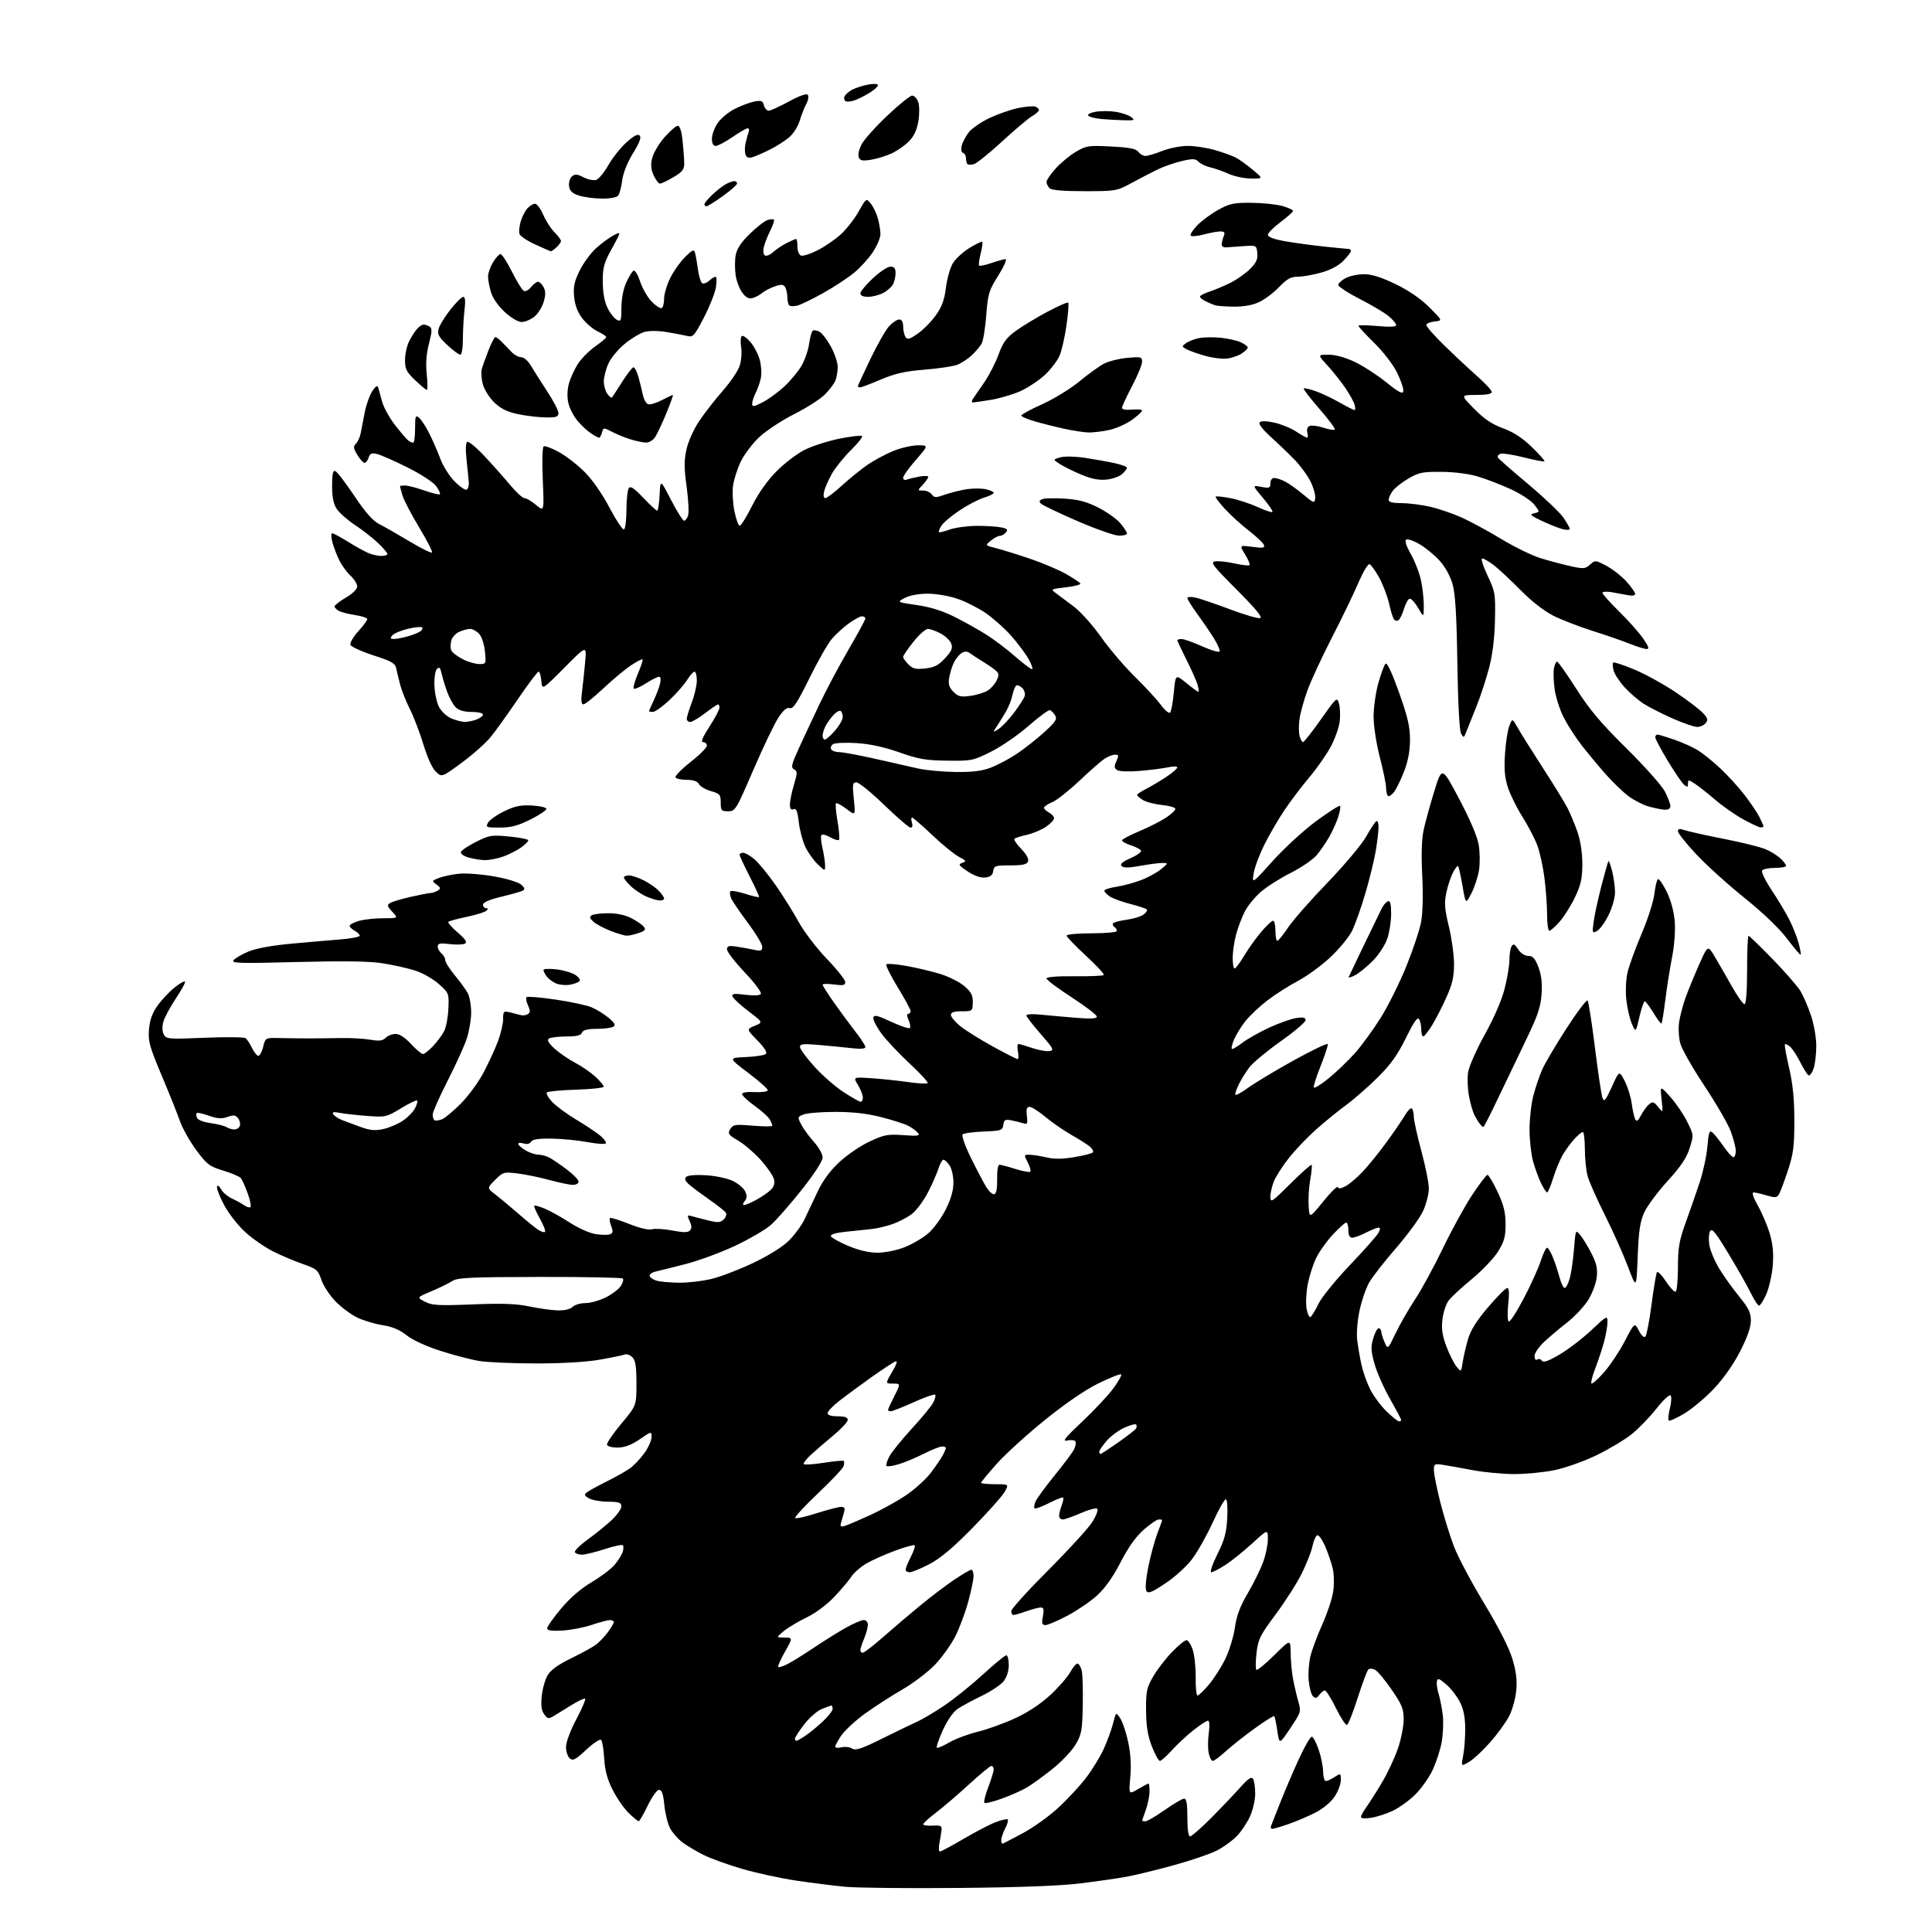 <?xml version="1.0" encoding="UTF-8" standalone="no"?>
<svg 
  version="1.1" 
  xmlns="http://www.w3.org/2000/svg" 
  xmlns:xlink="http://www.w3.org/1999/xlink" 
  xmlns:svg="http://www.w3.org/2000/svg"
  xmlns:rdf="http://www.w3.org/1999/02/22-rdf-syntax-ns#"
  xmlns:cc="http://creativecommons.org/ns#"
  xmlns:dc="http://purl.org/dc/elements/1.1/"
  viewBox="0 0 768 768"
  width="768"
  height="768"
>
<style>svg {background-color: white; }</style>"
<path stroke="none" fill="black" fill-rule="evenodd" d="M381.00,750.49C360.93,750.68 340.67,750.47 336.00,750.02C331.32,749.57 322.55,748.47 316.50,747.57C310.45,746.67 300.87,744.60 295.20,742.96C289.54,741.32 282.56,738.81 279.70,737.38C276.84,735.95 273.04,733.68 271.25,732.34C269.46,730.99 267.25,728.46 266.33,726.70C265.42,724.94 264.40,720.80 264.08,717.50C263.65,713.09 263.10,711.50 262.00,711.50C261.15,711.50 259.20,714.19 257.50,717.72C255.85,721.15 254.23,723.96 253.90,723.97C253.58,723.99 251.78,722.51 249.90,720.69C248.03,718.87 245.17,714.73 243.54,711.50C241.40,707.27 240.46,703.78 240.18,699.06C239.97,695.45 239.42,692.11 238.98,691.63C238.53,691.16 235.88,692.90 233.09,695.51C228.85,699.48 227.77,700.05 226.51,699.01C225.68,698.32 225.00,696.27 225.00,694.46C225.00,692.54 226.69,687.98 229.07,683.49C231.31,679.26 232.90,675.57 232.62,675.28C232.33,674.99 230.00,676.05 227.45,677.63C224.90,679.21 221.70,681.17 220.35,682.00C218.09,683.38 217.76,683.34 216.36,681.50C215.25,680.05 214.97,678.06 215.34,674.28C215.62,671.41 216.67,667.67 217.67,665.97C218.93,663.84 221.84,661.73 227.00,659.22C231.12,657.22 235.58,654.77 236.91,653.77C238.23,652.78 240.37,650.54 241.66,648.79C242.94,647.04 244.00,645.25 244.00,644.81C244.00,644.36 243.31,644.00 242.47,644.00C241.63,644.00 238.36,644.87 235.22,645.92C232.07,646.98 226.80,647.99 223.50,648.17C219.27,648.40 217.50,648.14 217.50,647.28C217.50,646.61 219.97,643.11 223.00,639.49C226.57,635.22 230.84,631.53 235.15,628.97C238.80,626.80 242.94,623.68 244.33,622.02C245.72,620.37 247.16,618.07 247.52,616.93C247.89,615.79 247.91,614.58 247.58,614.25C247.25,613.91 243.94,614.63 240.24,615.84C236.53,617.04 232.51,618.02 231.31,618.01C230.10,618.01 228.85,617.57 228.53,617.05C228.21,616.53 230.55,614.22 233.72,611.91C236.90,609.61 241.19,606.12 243.25,604.16C245.31,602.20 247.00,599.79 247.00,598.80C247.00,597.30 246.12,596.99 241.75,596.96C238.86,596.95 235.46,596.35 234.18,595.64C232.34,594.62 232.13,594.14 233.18,593.30C233.91,592.71 237.43,590.77 241.00,588.99C244.57,587.21 248.78,584.84 250.34,583.74C251.90,582.64 254.49,579.93 256.09,577.72C257.69,575.51 259.00,572.62 259.00,571.30C259.00,568.90 259.00,568.90 254.31,572.13C251.06,574.36 248.41,575.38 245.66,575.43C243.48,575.47 241.52,574.98 241.30,574.35C241.08,573.72 243.62,569.95 246.95,565.98C253.00,558.76 253.00,558.76 253.00,549.95C253.00,543.14 252.63,540.77 251.37,539.51C250.48,538.62 249.07,538.14 248.25,538.46C247.42,538.78 242.92,539.70 238.24,540.52C233.01,541.43 223.35,542.00 213.12,541.99C203.98,541.99 193.80,541.55 190.50,541.01C187.20,540.47 180.22,538.65 175.00,536.96C169.36,535.14 163.91,532.63 161.59,530.77C158.87,528.60 155.97,527.38 152.09,526.78C149.01,526.30 144.48,524.94 142.02,523.75C139.55,522.57 135.65,519.66 133.35,517.29C131.04,514.92 128.53,511.08 127.75,508.76C126.45,504.86 125.89,504.38 120.42,502.48C117.17,501.36 111.84,499.10 108.59,497.47C105.34,495.83 100.35,492.39 97.51,489.80C94.66,487.22 90.88,482.37 89.09,479.02C87.31,475.68 86.04,472.39 86.26,471.72C86.50,471.00 87.15,471.42 87.87,472.75C88.53,473.99 90.52,475.67 92.29,476.48C94.05,477.29 96.27,478.52 97.20,479.19C98.14,479.87 99.20,480.14 99.56,479.78C99.92,479.42 99.41,476.96 98.43,474.31C97.46,471.66 96.27,468.99 95.79,468.36C95.32,467.73 92.18,466.38 88.81,465.36C83.24,463.66 82.28,462.94 78.02,457.19C75.45,453.71 72.54,448.54 71.54,445.69C70.55,442.83 67.27,434.65 64.26,427.50C59.43,416.01 58.84,413.89 59.23,409.21C59.54,405.47 60.52,402.73 62.59,399.81C64.19,397.54 67.19,394.33 69.25,392.67C71.31,391.01 73.23,389.89 73.52,390.18C73.81,390.47 72.21,393.46 69.96,396.82C67.72,400.18 65.47,404.35 64.97,406.09C64.39,408.13 64.44,409.95 65.11,411.21C66.10,413.06 66.95,413.13 81.33,412.53C89.67,412.18 96.99,412.25 97.60,412.69C98.20,413.14 99.32,414.82 100.10,416.43C100.87,418.04 101.98,419.51 102.57,419.70C103.16,419.89 104.06,418.35 104.57,416.27C105.50,412.50 105.50,412.50 111.00,412.64C114.03,412.71 119.20,412.78 122.50,412.78C125.80,412.78 131.65,412.72 135.50,412.64C139.35,412.56 144.59,412.86 147.13,413.29C150.76,413.92 152.11,413.75 153.31,412.54C154.16,411.69 155.94,411.00 157.27,411.00C158.80,411.00 161.03,412.46 163.38,415.00C165.42,417.20 167.56,419.00 168.14,419.00C168.72,419.00 170.53,417.57 172.16,415.82C173.80,414.08 175.77,411.41 176.55,409.90C177.34,408.38 178.10,404.36 178.24,400.96C178.50,394.85 178.45,394.73 174.37,391.11C172.07,389.07 167.86,386.69 164.87,385.76C161.92,384.83 156.12,383.55 152.00,382.91C146.77,382.09 136.51,381.94 118.08,382.42C95.10,383.02 91.82,382.92 92.86,381.67C93.52,380.87 96.19,379.33 98.78,378.24C101.72,377.01 108.04,375.85 115.50,375.16C122.10,374.56 130.99,373.78 135.25,373.44C139.51,373.11 143.00,372.43 143.00,371.95C143.00,371.47 142.10,370.59 141.00,370.00C139.90,369.41 139.00,368.52 139.00,368.01C139.00,367.51 140.69,366.63 142.75,366.05C144.81,365.48 149.17,365.01 152.42,365.01C158.35,365.00 158.35,365.00 155.95,362.45C153.93,360.30 153.79,359.75 155.03,358.98C155.84,358.47 159.51,357.37 163.20,356.53C166.88,355.69 170.48,354.99 171.20,354.98C171.91,354.98 173.17,354.54 174.00,354.02C175.28,353.21 175.21,352.87 173.50,351.61C171.55,350.19 171.58,350.12 174.50,348.99C176.15,348.35 179.75,347.60 182.50,347.32C185.25,347.04 191.50,347.52 196.39,348.38C201.45,349.27 206.10,350.69 207.18,351.66C208.62,352.97 208.77,353.54 207.79,354.06C207.08,354.43 203.24,355.52 199.25,356.47C194.56,357.60 192.00,358.71 192.00,359.61C192.00,360.37 192.54,361.00 193.20,361.00C194.01,361.00 194.07,361.33 193.39,362.01C192.83,362.57 189.32,363.67 185.59,364.45C181.85,365.23 178.54,366.12 178.23,366.44C177.91,366.75 179.57,368.65 181.90,370.65C184.94,373.25 185.79,374.51 184.88,375.07C184.18,375.51 181.45,375.60 178.80,375.29C174.93,374.83 174.00,375.01 174.00,376.24C174.00,377.07 174.67,378.32 175.50,379.00C176.32,379.68 177.00,380.90 177.00,381.69C177.00,382.49 178.75,385.25 180.88,387.82C183.01,390.39 185.33,393.60 186.02,394.95C186.72,396.30 187.29,399.70 187.29,402.51C187.29,405.32 186.49,410.01 185.52,412.94C184.55,415.86 181.11,423.42 177.88,429.74C174.65,436.06 172.00,442.05 172.00,443.05C172.00,444.06 172.34,445.08 172.75,445.32C173.16,445.57 174.48,445.40 175.67,444.95C176.86,444.49 180.28,441.64 183.28,438.60C186.27,435.56 190.32,430.02 192.27,426.28C194.23,422.55 196.77,417.02 197.92,414.00C199.06,410.98 200.00,406.99 200.00,405.14C200.00,401.99 200.17,401.82 202.75,402.44C204.26,402.80 206.18,403.29 207.00,403.52C207.82,403.76 209.09,403.59 209.80,403.14C210.84,402.48 210.86,401.79 209.89,399.66C209.22,398.19 208.95,396.71 209.30,396.37C209.64,396.03 214.78,396.46 220.72,397.33C226.66,398.19 233.15,399.58 235.14,400.41C237.13,401.25 240.19,403.13 241.95,404.61C244.36,406.64 244.82,407.50 243.82,408.13C243.09,408.59 240.12,408.98 237.22,408.98C233.46,409.00 231.77,409.43 231.36,410.50C230.95,411.59 229.23,412.00 225.14,412.02C222.04,412.02 218.94,412.39 218.25,412.82C217.35,413.39 217.91,414.46 220.25,416.67C222.04,418.35 225.76,420.93 228.52,422.40C231.29,423.87 235.00,426.43 236.77,428.09C238.55,429.74 240.00,431.49 240.00,431.96C240.00,432.44 235.09,432.98 229.08,433.16C223.08,433.35 217.82,433.84 217.40,434.26C216.99,434.68 217.96,436.41 219.57,438.10C221.18,439.79 225.43,442.91 229.00,445.04C232.57,447.16 236.85,450.01 238.50,451.36C240.15,452.71 241.18,454.14 240.79,454.53C240.41,454.92 237.11,454.68 233.46,453.99C229.82,453.30 223.48,452.69 219.39,452.62C214.09,452.53 211.69,452.89 211.09,453.86C210.56,454.71 209.46,454.96 208.12,454.54C206.96,454.17 206.00,454.25 206.00,454.72C206.00,455.19 207.31,456.34 208.90,457.28C210.50,458.23 212.78,459.00 213.97,459.00C215.16,459.00 217.11,459.51 218.32,460.13C219.52,460.75 222.64,462.87 225.25,464.84C227.86,466.80 230.00,468.99 230.00,469.71C230.00,470.42 228.98,471.00 227.73,471.00C226.48,471.00 222.32,470.14 218.48,469.09C214.64,468.03 208.93,466.86 205.78,466.47C200.27,465.80 199.95,465.89 196.81,469.03C193.56,472.29 193.56,472.29 196.97,474.89C198.85,476.33 202.89,479.69 205.95,482.36C209.00,485.04 212.53,487.91 213.78,488.75C215.04,489.59 216.32,490.01 216.65,489.69C216.97,489.37 216.05,486.99 214.60,484.40C213.15,481.81 212.15,479.51 212.38,479.29C212.60,479.07 214.52,479.61 216.64,480.49C218.76,481.38 223.20,483.86 226.50,486.00C229.80,488.15 234.40,490.20 236.71,490.57C239.03,490.94 241.61,490.98 242.45,490.66C243.67,490.19 243.77,489.53 242.96,487.40C242.40,485.93 242.18,484.49 242.47,484.20C242.75,483.91 246.11,484.94 249.93,486.47C254.27,488.22 257.74,489.03 259.19,488.65C260.46,488.31 264.11,488.53 267.31,489.15C271.58,489.98 273.41,489.99 274.23,489.17C275.05,488.35 275.03,487.37 274.16,485.46C273.11,483.15 273.18,482.92 274.74,483.38C275.71,483.67 278.67,484.44 281.33,485.09C285.43,486.10 286.38,486.04 287.69,484.73C288.54,483.89 288.93,482.70 288.56,482.09C288.18,481.49 285.32,479.21 282.19,477.02C279.06,474.84 275.42,472.13 274.09,470.99C272.37,469.51 271.99,468.61 272.76,467.84C273.41,467.19 276.56,466.93 280.67,467.18C284.47,467.41 289.21,468.42 291.34,469.46C293.46,470.48 295.66,472.36 296.24,473.63C297.02,475.34 296.96,476.34 296.02,477.47C295.20,478.47 295.14,479.00 295.85,479.00C296.45,479.00 298.64,478.06 300.72,476.91C302.80,475.77 305.35,474.01 306.38,473.01C307.68,471.74 308.07,470.42 307.64,468.71C307.30,467.35 304.94,463.93 302.40,461.09C299.85,458.26 295.81,454.80 293.42,453.40C289.51,451.11 289.20,450.65 290.29,448.84C291.40,447.00 292.17,446.88 299.25,447.48C303.51,447.84 307.00,447.85 307.00,447.50C307.00,447.15 306.56,446.05 306.02,445.05C305.49,444.04 302.79,441.60 300.02,439.61C297.26,437.63 295.00,435.52 295.00,434.93C295.00,434.27 296.93,433.95 299.99,434.12C302.73,434.26 305.08,433.96 305.20,433.44C305.32,432.92 301.83,429.80 297.46,426.50C289.51,420.50 289.51,420.50 296.50,420.20C300.35,420.03 303.93,419.47 304.45,418.94C305.06,418.34 303.82,416.37 301.06,413.56C296.71,409.13 296.71,409.13 300.03,407.77C303.36,406.41 303.36,406.41 297.51,401.96C294.29,399.51 291.45,396.88 291.20,396.12C290.83,395.00 291.81,394.87 296.28,395.43C299.81,395.87 302.04,395.74 302.46,395.07C302.82,394.49 299.94,390.66 296.06,386.56C292.17,382.46 289.00,378.35 289.00,377.42C289.00,376.04 289.68,375.84 292.75,376.29C294.81,376.60 297.96,377.16 299.75,377.55C302.51,378.14 303.00,377.97 303.00,376.37C303.00,375.34 300.48,371.12 297.39,367.00C294.31,362.87 291.31,358.49 290.73,357.25C290.15,356.01 289.98,354.69 290.36,354.31C290.73,353.94 293.37,354.38 296.21,355.29C299.06,356.20 301.54,356.79 301.72,356.61C301.90,356.43 300.24,352.75 298.02,348.42C295.81,344.10 294.00,340.21 294.00,339.78C294.00,339.35 294.64,339.00 295.42,339.00C296.21,339.00 298.21,340.15 299.87,341.55C301.54,342.95 305.32,347.56 308.28,351.80C311.24,356.03 315.38,362.65 317.49,366.50C319.62,370.38 324.60,376.90 328.66,381.14C332.70,385.33 336.00,389.49 336.00,390.37C336.00,391.68 335.21,391.85 331.50,391.34C329.02,391.01 327.00,391.05 327.00,391.43C327.00,391.82 329.12,395.15 331.72,398.82C334.32,402.49 338.14,407.68 340.22,410.34C342.30,413.00 344.00,415.65 344.00,416.23C344.00,416.90 342.12,417.06 338.75,416.68C335.86,416.35 330.01,415.78 325.75,415.40C319.29,414.84 318.00,414.97 318.00,416.19C318.00,417.00 320.59,420.52 323.75,424.01C326.91,427.51 332.16,432.08 335.40,434.18C338.65,436.28 341.69,438.00 342.16,438.00C342.62,438.00 343.00,437.21 343.00,436.25C342.99,435.29 342.12,433.07 341.05,431.31C339.11,428.13 339.11,428.13 346.30,428.60C350.26,428.86 356.80,429.54 360.83,430.12C364.86,430.70 368.43,430.90 368.76,430.57C369.09,430.25 365.87,426.74 361.61,422.78C357.36,418.83 352.29,413.44 350.36,410.81C348.43,408.18 347.00,405.35 347.17,404.52C347.44,403.31 348.77,403.62 354.26,406.17C357.97,407.90 361.31,409.02 361.67,408.66C362.03,408.30 361.81,406.88 361.18,405.50C360.49,403.98 360.43,403.00 361.02,403.00C361.56,403.00 362.00,402.52 362.00,401.94C362.00,401.35 359.68,397.07 356.84,392.43C354.00,387.78 351.98,383.69 352.34,383.33C352.69,382.97 356.25,383.26 360.24,383.96C364.24,384.67 370.32,386.11 373.77,387.17C377.21,388.23 381.56,390.43 383.42,392.06C386.11,394.43 386.78,395.74 386.70,398.52C386.61,401.94 386.53,402.00 382.30,402.00C379.24,402.00 378.00,402.41 378.00,403.43C378.00,404.21 379.60,406.17 381.55,407.78C383.49,409.38 389.29,413.02 394.41,415.85C399.54,418.68 404.08,421.00 404.49,421.00C404.91,421.00 404.98,419.65 404.65,418.00C404.32,416.35 404.41,415.00 404.85,415.00C405.29,415.00 407.73,415.71 410.27,416.58C412.81,417.44 415.90,418.01 417.12,417.83C419.15,417.53 418.85,416.93 413.67,411.01C410.55,407.44 408.00,404.12 408.00,403.63C408.00,403.14 410.59,403.01 413.75,403.34C416.91,403.66 423.21,404.23 427.75,404.59C433.72,405.07 436.00,404.94 436.00,404.10C436.00,403.46 431.50,400.02 426.00,396.45C420.50,392.88 416.00,389.51 416.00,388.96C416.00,388.34 420.24,388.00 427.07,388.08C433.16,388.14 438.41,387.92 438.74,387.59C439.08,387.25 435.90,383.80 431.68,379.91C427.45,376.02 424.00,372.42 424.00,371.92C424.00,371.41 428.50,371.00 434.00,371.00C439.58,371.00 444.00,370.58 444.00,370.06C444.00,369.54 443.54,368.84 442.98,368.49C442.42,368.14 442.19,367.50 442.46,367.06C442.73,366.62 445.14,365.97 447.80,365.62C450.47,365.27 453.51,364.34 454.57,363.57C455.63,362.80 456.20,361.87 455.85,361.51C455.49,361.15 452.56,360.18 449.35,359.35C446.13,358.53 442.49,357.20 441.25,356.40C440.01,355.61 439.00,354.57 439.00,354.09C439.00,353.62 441.12,352.91 443.71,352.52C446.30,352.13 450.69,350.96 453.46,349.91C456.23,348.87 459.85,346.90 461.50,345.54C464.46,343.11 464.47,343.07 462.12,343.04C460.80,343.02 456.86,343.53 453.34,344.18C448.76,345.02 446.65,345.05 445.87,344.27C445.09,343.49 446.11,342.60 449.47,341.12C452.04,339.98 453.88,338.62 453.56,338.10C453.24,337.57 451.40,336.63 449.49,336.00C447.57,335.36 446.00,334.50 446.00,334.07C446.00,333.65 449.04,332.03 452.75,330.48C456.46,328.93 461.27,326.50 463.44,325.08C465.61,323.66 467.31,322.05 467.22,321.50C467.13,320.95 464.68,320.26 461.78,319.97C458.87,319.68 455.49,318.78 454.25,317.98C453.01,317.18 452.00,316.28 452.00,315.99C452.00,315.69 453.69,314.58 455.75,313.51C457.81,312.45 461.41,310.30 463.75,308.74C466.09,307.18 468.00,305.52 468.00,305.06C468.00,304.59 466.31,304.58 464.25,305.03C462.19,305.47 457.12,306.12 453.00,306.46C448.70,306.81 444.88,306.67 444.06,306.11C442.89,305.33 442.84,304.65 443.79,302.57C444.80,300.34 444.72,300.00 443.20,300.00C442.24,300.00 440.33,300.75 438.97,301.68C437.61,302.60 433.12,306.55 428.99,310.45C424.86,314.36 420.03,318.16 418.24,318.90C416.46,319.64 415.00,320.62 415.00,321.09C415.00,321.55 415.90,322.41 417.00,323.00C418.10,323.59 419.00,324.62 418.99,325.29C418.99,325.95 417.53,327.49 415.74,328.70C413.96,329.90 410.55,331.33 408.17,331.86C405.79,332.39 403.57,333.09 403.24,333.43C402.91,333.76 404.13,335.57 405.95,337.45C408.02,339.59 409.04,341.46 408.66,342.43C408.20,343.63 406.54,344.00 401.60,344.00C395.66,344.00 395.11,344.18 394.82,346.25C394.59,347.88 393.72,348.59 391.66,348.82C389.83,349.03 387.36,348.18 384.69,346.42C381.06,344.01 380.80,343.60 382.52,342.99C384.27,342.38 384.13,342.12 381.19,340.60C379.38,339.66 374.60,335.77 370.58,331.95C366.56,328.13 362.95,325.00 362.57,325.00C362.18,325.00 362.15,325.90 362.50,327.00C362.89,328.21 362.68,329.00 361.98,329.00C361.34,329.00 356.63,324.95 351.50,320.00C346.37,315.05 341.40,311.00 340.45,311.00C338.92,311.00 338.80,311.75 339.41,317.65C340.09,324.30 340.09,324.30 336.48,321.55C334.49,320.04 332.62,319.04 332.32,319.34C332.02,319.65 332.30,322.89 332.94,326.56C333.58,330.23 333.82,333.51 333.49,333.85C333.15,334.19 331.56,333.71 329.96,332.79C328.36,331.87 326.80,331.51 326.50,332.00C326.20,332.48 326.41,334.81 326.96,337.19C327.50,339.56 327.96,342.60 327.98,343.94C328.00,346.37 328.00,346.37 325.00,343.50C323.35,341.92 321.14,338.79 320.09,336.56C319.05,334.33 317.89,329.94 317.53,326.81C317.02,322.43 316.54,321.24 315.44,321.66C314.43,322.05 314.00,321.48 314.00,319.79C314.00,318.45 314.71,314.96 315.59,312.02C317.01,307.23 317.01,306.59 315.64,305.82C314.33,305.09 314.62,303.86 317.66,297.23C319.61,292.98 323.35,285.00 325.96,279.50C328.58,274.00 333.71,264.38 337.36,258.12C341.01,251.86 344.00,246.35 344.00,245.87C344.00,245.39 343.39,245.00 342.65,245.00C341.91,245.00 339.53,246.28 337.36,247.85C335.20,249.42 332.15,252.23 330.58,254.09C329.01,255.95 325.01,262.99 321.68,269.75C316.93,279.39 315.28,281.90 313.96,281.49C312.80,281.12 311.43,282.26 309.45,285.23C307.89,287.58 303.40,296.93 299.49,306.00C292.60,321.97 292.28,322.50 289.44,322.50C286.75,322.50 286.50,322.20 286.50,319.04C286.50,315.88 286.16,315.49 282.65,314.49C280.54,313.90 278.38,312.64 277.85,311.70C277.21,310.55 275.63,310.00 273.01,310.00C270.87,310.00 268.85,309.57 268.53,309.04C268.20,308.52 270.87,305.77 274.47,302.95C278.06,300.13 281.00,297.18 281.00,296.41C281.00,295.63 280.33,295.00 279.52,295.00C278.49,295.00 279.24,293.15 282.02,288.84C284.21,285.46 286.00,282.08 286.00,281.34C286.00,280.61 285.75,280.00 285.44,280.00C285.13,280.00 282.82,281.58 280.30,283.50C277.78,285.43 275.10,287.00 274.36,287.00C273.61,287.00 273.00,286.44 273.00,285.75C273.00,285.06 273.90,282.13 275.00,279.24C276.10,276.35 277.00,272.41 277.00,270.49C277.00,268.57 276.59,267.00 276.08,267.00C275.58,267.00 274.23,268.51 273.09,270.36C271.95,272.20 268.78,275.80 266.05,278.36C263.32,280.91 260.39,283.00 259.54,283.00C258.69,283.00 258.00,282.86 258.00,282.69C258.00,282.52 258.84,280.60 259.86,278.44C260.89,276.27 262.02,273.26 262.38,271.75C262.78,270.09 262.62,269.00 262.00,269.00C261.43,269.00 259.14,270.15 256.91,271.56C254.68,272.97 252.47,273.98 252.00,273.81C251.54,273.64 252.21,271.02 253.49,268.00C254.78,264.98 255.65,262.32 255.43,262.10C255.22,261.89 253.15,262.96 250.84,264.49C248.52,266.02 243.58,270.14 239.85,273.64C236.13,277.14 232.55,280.00 231.90,280.00C231.06,280.00 230.91,278.49 231.38,274.75C231.75,271.86 232.31,266.57 232.62,263.00C233.21,256.50 233.21,256.50 224.35,265.42C215.50,274.33 215.50,274.33 215.19,270.67C215.02,268.65 214.52,267.00 214.09,267.00C213.66,267.00 210.01,271.84 205.99,277.75C201.97,283.66 197.06,290.49 195.09,292.93C193.11,295.37 187.93,299.98 183.57,303.18C175.64,309.01 175.64,309.01 173.29,306.80C171.87,305.47 169.91,301.21 168.35,296.05C166.92,291.35 164.51,285.02 162.99,282.00C161.47,278.98 159.75,274.70 159.16,272.50C158.57,270.30 157.85,267.33 157.56,265.90C157.11,263.65 155.91,262.94 148.43,260.51C143.70,258.97 139.59,257.09 139.30,256.35C139.02,255.60 140.40,253.19 142.39,250.99C144.38,248.79 146.00,246.60 146.00,246.11C146.00,245.62 143.86,244.91 141.25,244.51C138.64,244.12 135.71,243.38 134.75,242.87C133.79,242.35 133.00,241.54 133.00,241.06C133.00,240.58 135.03,239.00 137.50,237.55C140.17,235.99 142.00,234.19 142.00,233.13C142.00,232.15 140.83,230.26 139.40,228.92C137.97,227.59 136.00,224.93 135.01,223.00C134.03,221.07 132.76,217.81 132.19,215.75C131.61,213.63 131.55,212.00 132.06,212.00C132.56,212.00 135.33,213.48 138.23,215.29C141.13,217.10 144.76,219.13 146.30,219.79C147.84,220.46 150.20,221.00 151.55,221.00C152.90,221.00 154.00,220.64 154.00,220.20C154.00,219.76 152.31,217.80 150.25,215.83C148.19,213.87 144.08,210.66 141.11,208.70C138.15,206.74 134.89,203.87 133.87,202.32C132.56,200.32 132.01,197.65 132.01,193.17C132.00,188.55 132.34,186.94 133.25,187.23C133.94,187.45 137.34,191.88 140.82,197.07C145.33,203.80 148.19,207.04 150.82,208.37C152.84,209.40 158.24,212.48 162.81,215.22C167.38,217.97 171.39,219.95 171.71,219.62C172.03,219.30 169.74,214.81 166.62,209.65C163.49,204.48 160.50,198.74 159.97,196.89C159.44,195.03 159.00,193.40 159.00,193.26C159.00,193.12 159.91,193.00 161.02,193.00C162.14,193.00 165.59,193.89 168.70,194.99C171.81,196.08 174.59,196.75 174.86,196.47C175.14,196.19 174.47,194.74 173.37,193.23C172.24,191.68 167.29,188.46 161.94,185.79C156.75,183.20 151.30,180.80 149.84,180.46C147.72,179.96 147.06,180.25 146.53,181.92C146.16,183.06 145.44,184.00 144.92,184.00C144.40,184.00 143.11,182.58 142.06,180.86C140.46,178.22 140.36,177.49 141.49,176.37C142.23,175.63 143.08,173.78 143.37,172.26C143.66,170.74 144.38,167.02 144.97,163.99C145.56,160.96 146.91,157.16 147.97,155.54C149.33,153.47 150.04,153.02 150.34,154.05C150.58,154.85 151.28,157.38 151.91,159.69C152.53,161.99 154.91,166.27 157.20,169.19C159.49,172.11 161.84,174.83 162.43,175.23C163.02,175.64 163.84,175.98 164.25,175.98C164.66,175.99 165.00,173.47 165.00,170.38C165.00,165.37 165.17,164.90 166.58,166.06C167.45,166.79 169.25,169.53 170.58,172.17C171.92,174.80 173.92,179.37 175.02,182.33C176.13,185.28 178.68,189.35 180.70,191.37C182.72,193.39 184.85,194.88 185.44,194.67C186.02,194.47 186.44,193.22 186.36,191.90C186.28,190.58 185.88,186.53 185.48,182.89C185.01,178.76 185.11,176.05 185.73,175.66C186.28,175.33 189.38,177.88 192.61,181.34C195.85,184.80 200.44,189.97 202.81,192.82C205.17,195.67 207.73,198.00 208.48,198.00C209.23,198.00 211.30,199.22 213.08,200.72C216.31,203.44 216.31,203.44 215.76,190.71C215.45,183.61 215.61,177.74 216.11,177.43C216.60,177.13 219.30,178.13 222.11,179.66C224.92,181.19 229.53,184.75 232.36,187.58C235.48,190.69 239.40,196.32 242.32,201.87C244.98,206.91 247.57,210.77 248.07,210.45C248.58,210.14 249.01,206.65 249.02,202.69C249.02,198.74 249.43,194.88 249.91,194.11C250.59,193.05 251.91,193.90 255.68,197.86C258.38,200.69 260.88,203.00 261.24,203.00C261.61,203.00 262.04,200.19 262.20,196.75C262.50,190.50 262.50,190.50 266.76,198.75C269.10,203.29 271.44,207.00 271.94,207.00C272.45,207.00 273.17,206.04 273.54,204.87C273.91,203.70 273.64,198.55 272.94,193.42C271.91,185.96 271.91,183.00 272.90,178.56C273.61,175.40 275.80,170.55 278.02,167.26C280.16,164.09 284.36,158.71 287.36,155.29C290.36,151.88 293.36,147.44 294.02,145.44C294.68,143.43 294.95,140.07 294.61,137.96C294.27,135.85 294.41,133.87 294.91,133.56C295.41,133.25 296.97,134.37 298.38,136.04C299.79,137.72 301.44,140.91 302.03,143.13C302.63,145.35 302.82,148.59 302.44,150.33C302.07,152.08 301.14,154.72 300.38,156.20C299.62,157.69 299.00,159.61 299.00,160.47C299.00,161.81 299.60,161.74 303.10,159.95C305.35,158.80 309.21,156.00 311.67,153.74C314.13,151.47 317.23,147.75 318.57,145.48C319.90,143.20 321.28,139.22 321.64,136.64C321.99,134.06 322.66,131.71 323.12,131.43C323.58,131.14 324.78,131.35 325.78,131.88C326.78,132.42 328.82,135.09 330.30,137.81C331.79,140.54 333.00,144.14 333.00,145.82C333.00,147.50 332.60,149.92 332.11,151.21C331.62,152.49 329.71,155.04 327.86,156.87C326.01,158.69 320.51,162.20 315.63,164.66C310.76,167.12 304.58,171.19 301.90,173.69C299.22,176.20 295.90,180.56 294.52,183.38C293.15,186.19 291.74,190.55 291.40,193.06C291.06,195.57 291.31,200.18 291.96,203.31C292.61,206.44 293.55,209.00 294.06,209.00C294.56,209.00 296.78,205.41 298.99,201.03C301.55,195.92 305.06,190.98 308.75,187.27C311.91,184.08 316.98,180.25 320.00,178.75C323.02,177.25 329.22,175.27 333.77,174.36C338.32,173.45 342.32,172.99 342.67,173.34C343.02,173.69 341.05,176.19 338.30,178.89C335.55,181.60 332.17,185.77 330.79,188.16C329.41,190.55 327.99,193.74 327.62,195.25C327.20,197.02 327.37,198.00 328.09,198.00C328.71,198.00 331.70,195.74 334.72,192.97C337.75,190.20 342.30,186.51 344.84,184.77C347.38,183.02 351.94,180.57 354.98,179.32C358.01,178.07 362.44,177.04 364.82,177.02C369.14,177.00 369.14,177.00 364.07,182.83C361.28,186.03 359.00,189.23 359.00,189.93C359.00,190.64 359.64,190.97 360.43,190.67C361.21,190.36 363.46,189.82 365.43,189.45C367.39,189.08 369.00,189.14 369.00,189.57C369.00,190.01 368.02,191.41 366.83,192.69C364.65,195.00 364.65,195.00 366.97,195.00C368.24,195.00 369.79,195.69 370.40,196.54C371.41,197.91 371.99,197.92 375.68,196.61C377.96,195.81 381.85,194.84 384.32,194.47C386.79,194.10 390.21,194.11 391.91,194.48C393.61,194.85 395.00,195.50 395.00,195.92C395.00,196.34 393.24,197.21 391.10,197.85C388.95,198.50 384.56,200.79 381.35,202.95C378.13,205.11 374.91,207.84 374.18,209.03C373.46,210.22 373.02,211.36 373.22,211.55C373.42,211.75 375.36,211.27 377.54,210.50C379.72,209.72 384.48,209.07 388.13,209.04C391.77,209.02 396.16,209.28 397.89,209.63C400.41,210.13 400.81,210.53 399.89,211.63C399.27,212.38 398.19,213.00 397.49,213.00C396.79,213.00 395.17,213.85 393.88,214.90C391.53,216.80 391.53,216.80 396.02,217.93C398.48,218.56 404.55,220.44 409.50,222.12C414.45,223.80 420.85,226.51 423.73,228.15C426.60,229.78 429.18,231.49 429.46,231.93C429.74,232.38 427.16,233.07 423.73,233.47C417.61,234.17 417.54,234.21 419.80,235.84C421.06,236.75 424.29,239.17 426.97,241.21C429.65,243.25 434.46,248.65 437.67,253.21C440.88,257.77 446.93,264.88 451.13,269.00C455.32,273.12 460.00,278.21 461.53,280.30C463.06,282.38 464.68,283.72 465.13,283.27C465.58,282.82 466.25,279.20 466.62,275.23C467.29,267.99 467.29,267.99 471.56,271.50C473.91,273.42 476.07,275.00 476.35,275.00C476.63,275.00 476.50,273.76 476.07,272.25C475.64,270.74 473.64,266.25 471.64,262.27C469.64,258.30 468.00,254.81 468.00,254.52C468.00,254.24 468.79,254.01 469.75,254.03C470.71,254.04 474.43,255.37 478.00,256.97C481.57,258.58 484.65,259.46 484.84,258.93C485.02,258.41 483.99,256.07 482.54,253.74C481.09,251.41 478.13,247.06 475.95,244.08C473.78,241.10 472.00,238.25 472.00,237.75C472.00,237.25 473.43,237.15 475.18,237.54C476.93,237.92 483.07,240.01 488.82,242.17C494.57,244.33 500.00,245.92 500.89,245.71C502.02,245.44 499.27,242.09 491.62,234.42C481.91,224.68 480.99,223.46 483.12,223.15C484.43,222.95 487.90,223.33 490.83,223.99C493.76,224.64 496.40,224.94 496.69,224.64C496.99,224.35 496.20,222.44 494.94,220.40C492.65,216.70 492.65,216.70 497.81,217.38C502.12,217.95 502.87,217.82 502.40,216.59C502.08,215.78 499.42,213.25 496.47,210.97C493.52,208.70 489.24,204.82 486.96,202.34C484.68,199.87 483.01,197.66 483.25,197.42C483.48,197.18 486.08,197.45 489.01,198.00C491.95,198.56 496.82,200.14 499.83,201.52C502.84,202.90 505.53,203.80 505.81,203.52C506.09,203.24 504.40,200.73 502.05,197.94C497.77,192.87 497.77,192.87 501.38,193.54C504.61,194.15 505.00,194.00 505.00,192.11C505.00,190.87 505.64,190.00 506.55,190.00C507.40,190.00 509.35,190.65 510.88,191.44C512.41,192.23 515.65,194.54 518.08,196.58C522.26,200.08 522.52,200.16 522.82,198.11C523.00,196.91 522.19,193.97 521.03,191.56C519.86,189.15 517.01,185.23 514.70,182.84C512.38,180.45 508.08,176.32 505.14,173.65C501.83,170.63 500.16,168.44 500.74,167.86C501.33,167.27 503.54,167.33 506.59,168.01C509.29,168.61 513.18,170.20 515.23,171.55C517.28,172.90 519.24,174.00 519.60,174.00C519.95,174.00 519.99,173.07 519.69,171.94C519.36,170.65 519.71,169.66 520.65,169.30C521.48,168.99 523.92,169.31 526.08,170.03C528.24,170.74 530.27,171.06 530.58,170.75C530.90,170.43 528.16,166.73 524.48,162.52C520.81,158.31 518.00,154.66 518.25,154.42C518.49,154.18 520.62,154.66 522.98,155.49C525.33,156.32 529.62,158.35 532.50,160.00C535.39,161.65 538.06,163.00 538.44,163.00C538.82,163.00 538.82,161.99 538.43,160.75C538.04,159.51 536.34,156.47 534.65,154.00C532.95,151.53 529.81,147.59 527.66,145.25C523.75,141.00 523.75,141.00 528.12,141.00C530.86,141.00 534.75,142.07 538.50,143.85C541.80,145.41 547.42,149.04 551.00,151.92C556.03,155.97 557.58,156.78 557.84,155.51C558.02,154.61 556.93,151.34 555.42,148.24C553.83,144.99 549.98,139.97 546.33,136.37C542.85,132.94 540.00,129.86 540.00,129.52C540.00,129.19 543.38,129.22 547.50,129.60C552.50,130.05 555.00,129.93 555.00,129.23C555.00,128.65 553.68,127.07 552.07,125.72C550.46,124.36 545.29,121.28 540.58,118.88C535.87,116.47 532.01,113.95 532.00,113.28C532.00,112.60 533.33,111.36 534.95,110.53C536.57,109.69 539.86,109.00 542.25,109.00C545.27,109.00 549.09,110.20 554.73,112.93C560.03,115.49 564.72,118.71 568.18,122.16C573.50,127.46 573.50,127.46 570.25,127.79C568.46,127.98 567.00,128.63 567.00,129.24C567.00,129.85 570.26,133.54 574.25,137.43C578.24,141.33 584.09,146.79 587.25,149.58C590.41,152.37 593.00,155.18 593.00,155.83C593.00,156.60 590.87,157.00 586.78,157.00C580.57,157.00 580.57,157.00 586.03,162.54C590.03,166.59 593.11,168.66 597.50,170.26C601.66,171.78 605.16,174.06 608.93,177.71C611.92,180.60 614.17,183.15 613.93,183.38C613.69,183.60 609.98,182.90 605.69,181.81C601.39,180.72 597.20,180.09 596.37,180.41C595.55,180.73 595.14,181.41 595.46,181.93C595.78,182.45 601.21,187.21 607.53,192.50C613.85,197.80 620.14,203.78 621.51,205.80C622.88,207.81 624.00,209.82 624.00,210.25C624.00,210.68 622.76,210.74 621.25,210.37C619.74,210.00 616.04,208.54 613.04,207.13C608.35,204.93 607.91,204.49 609.88,204.03C612.17,203.49 612.17,203.49 609.89,200.59C608.64,198.99 604.44,196.24 600.56,194.46C596.68,192.69 590.80,190.42 587.50,189.43C583.89,188.35 578.11,187.60 573.00,187.57C565.45,187.51 563.97,187.81 559.80,190.27C557.21,191.79 554.40,194.02 553.55,195.24C552.70,196.45 552.00,198.02 552.00,198.72C552.00,199.60 553.66,200.00 557.25,200.01C560.14,200.02 565.31,200.69 568.74,201.50C572.18,202.31 577.80,204.25 581.24,205.81C584.68,207.38 591.74,211.21 596.92,214.34C602.10,217.47 609.08,220.87 612.42,221.89C615.76,222.92 621.09,224.34 624.25,225.04C629.50,226.21 630.17,226.16 632.06,224.44C634.09,222.61 634.22,222.62 638.58,224.93C641.03,226.23 644.60,229.03 646.52,231.15C648.43,233.27 650.00,235.49 650.00,236.08C650.00,236.72 648.88,236.94 647.25,236.61C645.74,236.31 642.81,235.78 640.75,235.42C638.69,235.07 637.00,235.18 637.00,235.67C637.00,236.16 639.96,239.47 643.58,243.03C647.21,246.59 651.50,251.41 653.13,253.75C655.33,256.90 655.71,258.00 654.59,258.00C653.75,258.00 650.69,257.05 647.79,255.89C644.88,254.72 638.23,252.42 633.00,250.77C627.77,249.12 620.80,246.42 617.50,244.76C613.78,242.89 608.79,239.00 604.37,234.51C600.45,230.54 595.68,226.10 593.78,224.64C591.87,223.19 589.81,222.00 589.21,222.00C588.60,222.00 589.54,225.04 591.30,228.75C594.36,235.20 594.49,235.99 594.28,246.41C594.13,253.58 593.33,260.09 591.96,265.41C590.80,269.86 588.50,276.88 586.84,281.00C585.17,285.12 583.37,289.62 582.83,291.00C581.91,293.36 581.80,293.40 580.79,291.59C580.14,290.43 579.57,279.47 579.32,263.59C579.03,244.45 578.52,236.09 577.42,232.21C576.52,229.02 574.48,225.32 572.29,222.90C570.30,220.70 566.73,217.75 564.36,216.37C562.00,214.98 559.58,214.14 559.00,214.50C558.32,214.92 558.99,217.02 560.86,220.33C562.47,223.17 564.28,227.88 564.89,230.80C565.50,233.71 565.99,238.21 565.98,240.80C565.95,245.50 565.95,245.50 563.78,241.75C562.59,239.69 561.09,238.00 560.46,238.00C559.83,238.00 558.78,239.78 558.13,241.96C557.48,244.13 556.46,246.22 555.86,246.59C555.26,246.95 554.44,246.71 554.03,246.05C553.62,245.38 552.75,242.51 552.11,239.67C551.46,236.83 549.71,232.28 548.22,229.57C546.72,226.86 545.00,224.48 544.40,224.28C543.79,224.09 541.80,227.44 539.96,231.72C538.13,236.00 533.39,245.80 529.43,253.50C525.47,261.20 521.10,270.65 519.71,274.50C518.32,278.35 516.91,283.42 516.58,285.77C516.24,288.11 516.25,291.15 516.59,292.52C516.94,293.88 517.55,295.00 517.96,295.00C518.38,295.00 521.58,290.93 525.09,285.95C531.32,277.11 531.48,276.97 532.27,279.70C532.72,281.24 532.84,284.46 532.55,286.85C532.25,289.24 530.65,293.74 528.98,296.85C527.31,299.96 523.48,305.43 520.47,309.00C517.46,312.57 513.03,318.43 510.62,322.00C508.22,325.57 504.63,331.73 502.65,335.68C500.67,339.63 498.74,344.78 498.36,347.14C497.68,351.42 497.68,351.42 506.02,342.16C510.61,337.06 518.37,329.95 523.27,326.36C528.16,322.77 532.40,320.06 532.68,320.35C532.97,320.63 532.65,322.58 531.99,324.68C531.32,326.78 529.71,330.37 528.40,332.66C527.09,334.95 524.83,338.24 523.37,339.97C521.92,341.70 517.30,344.85 513.11,346.97C508.93,349.08 503.57,352.48 501.22,354.52C498.86,356.55 495.98,360.08 494.81,362.36C493.65,364.64 492.09,368.75 491.36,371.50C490.62,374.25 490.02,378.41 490.01,380.75C490.01,383.09 490.34,385.00 490.77,385.00C491.19,385.00 492.95,382.64 494.69,379.75C496.42,376.86 499.49,372.59 501.50,370.25C503.51,367.91 505.57,366.00 506.08,366.00C506.59,366.00 507.00,367.80 507.00,370.00C507.00,372.20 507.34,374.00 507.75,374.00C508.16,374.00 510.07,371.63 512.00,368.75C513.92,365.86 520.96,357.84 527.65,350.92C534.33,343.99 541.23,335.79 542.99,332.67C544.75,329.55 546.60,326.75 547.10,326.44C547.59,326.13 548.00,327.15 547.99,328.69C547.99,330.24 547.52,334.39 546.94,337.93C546.37,341.47 544.51,349.12 542.81,354.93C541.11,360.74 538.69,367.55 537.44,370.06C536.18,372.57 532.30,377.30 528.80,380.56C525.31,383.83 519.53,388.04 515.97,389.92C512.41,391.79 506.96,395.28 503.85,397.65C500.74,400.03 496.79,403.74 495.08,405.90C493.37,408.06 491.30,411.44 490.47,413.41C489.65,415.39 489.34,417.00 489.79,417.00C490.24,417.00 492.16,415.82 494.06,414.38C495.95,412.94 500.65,410.30 504.50,408.51C508.35,406.73 513.19,405.01 515.25,404.69C518.06,404.27 519.00,404.47 519.00,405.52C519.00,406.28 514.52,410.09 509.04,413.97C503.56,417.86 497.98,422.49 496.65,424.27C495.32,426.05 493.51,428.94 492.62,430.70C491.73,432.46 491.00,434.41 491.00,435.04C491.00,435.66 493.19,434.56 495.86,432.60C498.54,430.64 506.75,425.69 514.11,421.61C521.48,417.53 527.64,414.57 527.81,415.03C527.98,415.49 526.73,419.34 525.03,423.59C523.33,427.83 522.08,431.74 522.25,432.26C522.43,432.78 525.09,431.15 528.17,428.64C531.25,426.13 535.96,421.61 538.64,418.60C541.31,415.58 545.90,409.29 548.83,404.62C551.76,399.95 556.34,390.75 559.01,384.19C561.67,377.62 564.33,369.64 564.92,366.46C565.57,362.98 565.74,355.66 565.36,348.09C564.94,339.84 565.13,333.60 565.90,330.00C566.55,326.98 568.45,320.03 570.14,314.58C573.19,304.65 573.19,304.65 580.04,317.57C584.30,325.61 587.23,332.48 587.79,335.76C588.29,338.65 588.35,343.21 587.93,345.89C587.50,348.58 586.14,352.74 584.89,355.14C582.63,359.50 582.63,359.50 581.36,352.13C580.66,348.08 579.88,344.55 579.62,344.29C579.36,344.03 578.44,345.18 577.57,346.86C576.71,348.53 575.52,352.12 574.94,354.83C574.07,358.92 574.24,361.20 575.94,368.27C577.07,372.94 578.00,379.69 578.00,383.25C578.00,388.34 577.34,391.20 574.90,396.61C573.20,400.40 570.61,405.41 569.15,407.75C567.69,410.08 566.16,412.00 565.75,412.00C565.34,412.00 564.99,410.76 564.98,409.25C564.98,407.74 564.58,405.88 564.10,405.12C563.47,404.13 561.99,406.26 558.86,412.62C555.56,419.34 552.84,423.15 547.68,428.27C543.93,431.99 538.31,436.91 535.18,439.21C532.06,441.50 526.68,445.88 523.22,448.94C519.77,452.00 514.92,457.07 512.44,460.21C509.96,463.35 507.27,467.50 506.47,469.43C505.66,471.36 505.00,474.18 505.00,475.69C505.00,478.27 505.52,477.94 512.97,470.53C517.35,466.17 521.14,462.81 521.38,463.05C521.62,463.30 521.39,465.88 520.86,468.78C520.33,471.69 520.03,476.39 520.20,479.23C520.50,484.39 520.50,484.39 525.98,477.63C528.99,473.91 531.61,471.34 531.81,471.92C532.03,472.60 533.09,472.48 534.83,471.57C536.30,470.79 539.36,468.21 541.63,465.83C543.90,463.45 548.20,458.12 551.20,454.00C554.20,449.88 557.48,445.06 558.51,443.30C559.53,441.55 560.73,440.34 561.18,440.61C561.63,440.89 562.00,442.33 562.01,443.81C562.01,445.29 563.36,451.45 565.00,457.50C566.64,463.55 567.99,470.30 567.98,472.50C567.98,474.70 566.93,478.75 565.64,481.50C564.36,484.25 559.60,490.77 555.06,496.00C550.52,501.23 545.71,507.36 544.37,509.64C543.03,511.92 541.26,517.04 540.43,521.02C539.55,525.23 539.17,530.20 539.52,532.88C539.85,535.42 540.60,539.75 541.19,542.50C541.79,545.25 543.35,549.65 544.67,552.28C545.99,554.92 548.91,558.85 551.15,561.03C553.40,563.22 555.64,565.00 556.12,565.00C556.60,565.00 557.00,564.76 557.00,564.47C557.00,564.17 554.99,560.38 552.53,556.05C550.07,551.71 547.29,545.43 546.37,542.09C544.96,537.04 544.88,535.35 545.88,532.01C546.54,529.80 547.51,528.00 548.04,528.00C548.57,528.00 549.02,528.56 549.05,529.25C549.07,529.94 549.67,531.85 550.37,533.50C551.65,536.50 551.65,536.50 554.78,530.00C556.49,526.42 559.98,520.35 562.53,516.50C565.08,512.65 570.04,503.54 573.55,496.26C577.05,488.98 582.30,479.42 585.21,475.02C588.12,470.62 590.86,467.01 591.30,467.01C591.74,467.00 593.54,470.04 595.29,473.75C597.76,479.00 598.47,481.85 598.48,486.58C598.50,491.61 597.98,493.49 595.50,497.50C593.85,500.16 589.17,505.08 585.11,508.42C581.04,511.76 576.87,515.63 575.84,517.01C574.81,518.40 573.70,521.77 573.39,524.51C572.95,528.25 573.35,530.93 574.96,535.21C576.14,538.35 577.95,541.95 578.97,543.21C580.82,545.49 580.82,545.49 581.44,541.50C581.78,539.30 582.73,535.20 583.54,532.40C584.58,528.80 586.93,525.04 591.53,519.65C595.12,515.44 598.55,512.00 599.15,512.00C599.89,512.00 600.01,514.04 599.55,518.40C599.17,521.92 599.26,525.04 599.74,525.34C600.22,525.64 602.90,521.52 605.69,516.19C608.49,510.86 611.53,504.14 612.47,501.25C613.40,498.36 614.53,496.00 614.97,496.00C615.42,496.00 616.46,497.70 617.29,499.77C618.12,501.84 619.31,505.44 619.94,507.77C620.56,510.10 621.49,512.00 621.99,512.00C622.49,512.00 623.39,510.31 623.97,508.25C624.56,506.19 625.33,500.94 625.68,496.59C626.32,488.68 626.32,488.68 628.27,491.08C629.34,492.40 631.34,495.70 632.71,498.42C634.64,502.22 635.10,504.38 634.73,507.72C634.46,510.12 632.94,514.18 631.36,516.74C629.77,519.30 626.01,523.32 622.99,525.68C619.97,528.04 615.81,531.55 613.75,533.48C611.69,535.42 610.00,537.93 610.00,539.06C610.00,540.32 610.43,540.85 611.11,540.43C611.72,540.05 612.55,540.28 612.96,540.93C613.48,541.77 615.49,541.06 619.88,538.49C623.29,536.49 628.99,532.14 632.54,528.81C638.90,522.86 639.00,522.81 638.99,525.64C638.98,527.21 638.36,530.75 637.61,533.50C636.86,536.25 635.30,540.95 634.15,543.94C632.99,546.93 632.31,549.63 632.63,549.94C632.95,550.25 635.19,548.26 637.61,545.53C640.02,542.79 643.75,537.20 645.89,533.11C649.77,525.66 649.77,525.66 651.47,528.95C652.47,530.87 653.54,531.86 654.06,531.34C654.55,530.85 655.66,525.10 656.51,518.57C657.37,512.04 658.33,506.27 658.66,505.75C658.98,505.22 660.59,506.86 662.24,509.39C663.88,511.91 665.62,513.73 666.11,513.43C666.60,513.13 667.01,508.75 667.01,503.69C667.02,495.97 667.52,493.14 670.09,486.00C671.78,481.32 674.28,474.12 675.65,470.00C677.02,465.88 678.40,459.46 678.72,455.75C679.20,450.02 679.51,449.18 680.73,450.19C681.52,450.85 683.50,453.32 685.13,455.69C686.76,458.06 688.52,460.00 689.05,460.00C689.57,460.00 690.00,458.89 690.00,457.54C690.00,456.18 689.09,452.65 687.99,449.70C686.88,446.74 682.17,438.60 677.51,431.60C672.86,424.61 668.55,417.03 667.94,414.77C667.33,412.50 667.12,408.68 667.48,406.28C667.84,403.89 668.97,399.58 669.99,396.71C671.02,393.85 673.43,387.94 675.36,383.59C678.87,375.67 678.87,375.67 681.52,380.09C682.98,382.51 686.05,387.84 688.34,391.92C690.63,396.00 692.95,399.26 693.50,399.16C694.11,399.06 694.50,393.71 694.50,385.49C694.50,378.07 694.75,372.00 695.07,372.00C695.38,372.00 699.68,376.16 704.63,381.25C709.58,386.34 714.57,392.07 715.73,394.00C716.88,395.93 718.77,400.30 719.91,403.72C721.09,407.21 722.00,412.51 722.00,415.82C722.00,419.05 721.51,423.12 720.90,424.85C720.30,426.58 719.39,427.74 718.88,427.43C718.38,427.11 716.88,424.72 715.56,422.12C714.24,419.51 712.44,416.78 711.55,416.04C710.67,415.31 709.76,414.90 709.53,415.13C709.30,415.36 710.05,419.59 711.20,424.52C712.69,430.96 713.28,436.90 713.28,445.50C713.28,455.79 712.91,458.64 710.65,465.50C709.19,469.90 707.59,474.14 707.08,474.93C706.32,476.12 705.47,476.16 702.21,475.18C700.04,474.53 697.71,474.00 697.04,474.00C696.29,474.00 696.99,476.10 698.84,479.37C700.50,482.32 702.63,487.36 703.56,490.56C704.77,494.73 705.09,498.33 704.69,503.17C704.38,506.89 703.22,511.98 702.12,514.47C701.01,516.96 699.73,519.00 699.26,519.00C698.78,519.00 697.36,516.86 696.10,514.25C694.84,511.64 690.86,504.61 687.26,498.62C681.97,489.83 680.54,488.07 679.78,489.43C679.26,490.35 679.14,492.85 679.50,494.99C679.86,497.13 681.60,501.27 683.36,504.19C685.12,507.11 688.68,512.11 691.28,515.29C695.10,519.98 696.00,521.82 696.00,524.96C696.00,527.56 694.59,531.60 691.75,537.16C689.13,542.28 685.14,547.97 681.35,551.99C677.96,555.57 672.66,560.03 669.57,561.89C666.48,563.75 663.67,565.01 663.34,564.67C663.01,564.34 663.23,562.15 663.82,559.79C664.42,557.44 664.54,555.14 664.08,554.68C663.62,554.22 661.07,556.62 658.41,560.01C655.75,563.40 651.30,567.98 648.53,570.18C645.77,572.39 639.45,576.15 634.50,578.54C629.48,580.96 622.09,583.57 617.79,584.44C613.55,585.30 606.35,585.98 601.79,585.97C597.23,585.95 589.90,585.25 585.50,584.42C581.10,583.59 575.81,582.65 573.75,582.32C570.20,581.77 570.00,581.88 570.00,584.44C570.00,585.92 571.16,591.71 572.57,597.29C573.99,602.88 576.46,610.84 578.06,614.98C579.67,619.11 585.05,629.22 590.02,637.44C595.68,646.81 599.84,654.97 601.16,659.30C602.68,664.31 603.12,667.78 602.74,671.93C602.46,675.07 601.21,679.64 599.97,682.07C598.73,684.51 595.34,689.20 592.44,692.50C589.54,695.80 585.73,699.34 583.98,700.37C580.78,702.24 580.78,702.24 581.64,697.87C582.11,695.47 582.47,690.58 582.44,687.00C582.40,682.39 581.76,679.30 580.24,676.38C579.05,674.11 576.61,671.00 574.79,669.48C572.04,667.16 571.45,666.98 571.18,668.36C571.00,669.27 571.30,671.48 571.86,673.26C572.41,675.04 573.15,678.80 573.51,681.62C573.86,684.43 573.66,689.38 573.07,692.62C572.47,695.85 570.78,700.96 569.32,703.96C567.85,706.96 564.72,711.29 562.37,713.58C560.01,715.87 556.06,718.69 553.60,719.85C551.13,721.01 547.28,722.25 545.05,722.61C542.63,722.99 541.00,722.86 541.00,722.28C541.00,721.74 542.10,719.77 543.45,717.90C544.79,716.03 547.60,711.58 549.69,708.00C551.78,704.42 554.49,698.58 555.72,695.00C556.94,691.42 557.96,686.29 557.97,683.59C558.00,679.36 557.35,677.73 553.26,671.75C550.65,667.94 547.68,664.36 546.65,663.81C545.57,663.23 544.41,663.19 543.90,663.70C543.41,664.19 541.52,669.27 539.69,674.98C537.87,680.70 535.96,685.51 535.44,685.68C534.92,685.85 532.95,682.84 531.05,678.99C529.16,675.15 527.18,672.00 526.66,672.00C526.15,672.00 525.14,672.79 524.43,673.75C523.43,675.11 522.86,675.23 521.93,674.31C521.26,673.65 520.50,670.85 520.23,668.08C519.97,665.31 520.29,660.90 520.94,658.27C521.60,655.65 523.71,650.01 525.63,645.74C527.55,641.47 529.49,635.68 529.93,632.87C530.38,630.06 530.33,625.96 529.83,623.73C529.33,621.50 527.97,617.49 526.82,614.80C525.67,612.12 524.24,610.09 523.64,610.29C523.05,610.48 522.19,612.41 521.74,614.57C521.30,616.73 519.37,621.65 517.46,625.50C515.55,629.35 510.88,636.66 507.09,641.75C500.88,650.08 500.13,651.61 499.49,657.06C499.11,660.40 499.07,663.41 499.42,663.76C499.77,664.10 502.97,661.50 506.53,657.97C513.00,651.56 513.00,651.56 513.06,657.03C513.09,660.04 513.48,664.52 513.93,667.00C514.37,669.48 515.31,673.52 516.00,676.00C517.26,680.48 517.24,680.53 512.91,687.00C508.56,693.50 508.56,693.50 507.76,688.06C507.32,685.08 506.77,682.44 506.53,682.20C506.29,681.96 502.82,684.14 498.80,687.04C494.79,689.93 489.60,694.04 487.27,696.15C484.95,698.27 482.62,700.00 482.10,700.00C481.58,700.00 480.86,698.63 480.49,696.96C480.12,695.29 480.13,691.69 480.51,688.96C480.93,685.85 480.81,684.00 480.18,684.00C479.63,684.00 477.00,685.73 474.34,687.84C471.68,689.95 467.81,693.55 465.75,695.84C463.69,698.13 461.59,700.00 461.07,700.00C460.56,700.00 459.14,697.41 457.90,694.25C456.25,690.00 455.64,686.28 455.58,680.00C455.51,672.38 455.80,670.98 458.38,666.50C459.96,663.75 463.32,659.36 465.84,656.75C468.36,654.14 470.97,652.00 471.63,652.00C472.30,652.00 473.42,653.69 474.11,655.75C474.81,657.81 475.35,662.76 475.30,666.75C475.25,670.74 475.58,674.00 476.03,674.00C476.48,674.00 478.48,672.09 480.48,669.75C482.48,667.41 485.44,662.80 487.05,659.50C488.66,656.20 490.39,650.58 490.89,647.00C491.55,642.28 492.93,638.59 495.92,633.50C498.18,629.65 500.92,624.12 502.02,621.21C503.11,618.30 504.00,614.10 504.00,611.88C504.00,607.83 504.00,607.83 497.75,613.55C494.31,616.69 489.50,620.56 487.05,622.13C484.61,623.71 482.10,625.00 481.49,625.00C480.87,625.00 481.97,621.78 483.92,617.84C486.80,612.04 487.55,609.27 487.85,603.34C488.07,599.02 487.82,596.00 487.25,596.00C486.72,596.00 484.38,600.16 482.06,605.25C479.73,610.34 476.06,616.86 473.90,619.73C471.67,622.69 467.03,626.91 463.23,629.42C457.70,633.09 456.36,633.61 455.68,632.38C455.19,631.52 455.53,627.50 456.48,622.80C457.38,618.35 458.99,612.41 460.06,609.60C461.13,606.80 462.00,604.39 462.00,604.25C462.00,604.11 461.39,604.00 460.64,604.00C459.89,604.00 457.20,605.84 454.65,608.08C451.52,610.84 448.52,615.05 445.41,621.08C442.29,627.12 439.24,631.39 435.97,634.34C433.32,636.72 428.01,640.32 424.18,642.34C420.34,644.35 416.47,646.00 415.56,646.00C414.22,646.00 414.03,645.35 414.57,642.50C415.08,639.78 414.89,639.00 413.74,639.00C412.92,639.00 410.34,639.67 408.00,640.50C405.66,641.33 403.36,642.00 402.87,642.00C402.39,642.00 402.00,641.30 402.00,640.44C402.00,639.58 408.60,632.28 416.66,624.22C424.73,616.15 432.60,607.54 434.16,605.08C435.73,602.62 436.63,600.23 436.18,599.78C435.72,599.32 432.79,600.09 429.65,601.48C426.51,602.86 423.28,604.00 422.47,604.00C421.66,604.00 421.00,603.35 421.00,602.57C421.00,601.78 421.46,599.91 422.03,598.43C422.59,596.94 422.86,595.53 422.63,595.29C422.39,595.06 419.86,596.05 417.00,597.50C414.14,598.95 411.55,599.88 411.24,599.57C410.93,599.26 411.14,597.99 411.70,596.75C412.27,595.51 415.66,590.90 419.23,586.50C422.80,582.10 426.26,577.48 426.91,576.23C427.56,574.98 427.82,573.52 427.48,572.98C427.15,572.44 425.67,572.28 424.19,572.64C422.09,573.15 423.40,571.50 430.19,565.11C434.97,560.61 440.54,554.68 442.56,551.92C444.58,549.16 445.99,546.65 445.67,546.34C445.36,546.03 441.37,547.60 436.80,549.83C431.50,552.42 423.80,557.67 415.50,564.36C408.35,570.13 399.69,578.00 396.25,581.85C392.81,585.70 390.00,589.11 390.00,589.43C390.00,589.74 392.50,590.00 395.56,590.00C401.11,590.00 401.11,590.00 399.31,593.13C398.31,594.85 392.55,601.30 386.50,607.46C378.67,615.42 373.73,619.56 369.36,621.82C365.98,623.57 362.50,625.00 361.61,625.00C360.72,625.00 360.00,624.53 360.00,623.96C360.00,623.39 360.93,621.09 362.07,618.86C363.21,616.63 363.90,614.57 363.61,614.27C363.31,613.98 359.79,614.95 355.79,616.43C351.78,617.91 346.65,620.20 344.39,621.52C342.13,622.84 339.46,625.17 338.46,626.71C337.45,628.24 334.39,631.88 331.64,634.78C328.66,637.93 324.20,641.25 320.57,643.00C317.23,644.61 313.15,647.06 311.50,648.43C308.50,650.93 308.50,650.93 311.85,650.96C315.19,651.00 315.19,651.00 312.03,656.60C310.29,659.68 309.08,662.41 309.34,662.67C309.60,662.93 311.32,662.37 313.16,661.43C315.00,660.48 319.65,657.59 323.50,655.00C327.35,652.41 333.01,648.87 336.08,647.14C339.15,645.41 342.41,644.00 343.33,644.00C344.30,644.00 345.00,644.79 345.00,645.88C345.00,646.91 344.32,649.37 343.50,651.35C342.68,653.32 342.00,655.40 342.00,655.97C342.00,656.54 342.44,657.00 342.97,657.00C343.51,657.00 347.15,654.19 351.06,650.75C354.96,647.31 361.61,641.66 365.83,638.19C370.05,634.72 376.14,630.10 379.36,627.94C382.59,625.77 385.63,624.00 386.11,624.00C386.60,624.00 387.00,625.12 387.00,626.49C387.00,627.86 386.05,632.47 384.88,636.74C383.71,641.01 381.42,647.16 379.78,650.41C378.15,653.66 374.55,658.71 371.78,661.64C369.01,664.56 363.10,669.07 358.63,671.65C354.16,674.23 347.44,678.58 343.69,681.31C339.95,684.04 335.79,687.89 334.44,689.87C333.10,691.85 332.00,693.86 332.00,694.34C332.00,694.82 333.12,694.94 334.49,694.59C335.86,694.25 337.77,694.46 338.74,695.07C340.16,695.95 342.45,695.20 350.50,691.20C356.00,688.47 362.30,685.43 364.50,684.43C366.70,683.44 371.65,680.50 375.50,677.90C379.35,675.30 386.22,669.76 390.78,665.59C395.33,661.41 399.49,658.00 400.03,658.00C400.56,658.00 401.00,659.74 401.00,661.87C401.00,664.24 400.21,666.73 398.96,668.32C397.84,669.75 393.90,672.37 390.21,674.15C386.52,675.93 382.20,678.27 380.61,679.36C378.89,680.53 376.54,683.94 374.80,687.77C373.20,691.32 372.11,694.45 372.40,694.73C372.68,695.01 374.88,694.09 377.30,692.67C379.71,691.26 384.79,689.35 388.59,688.42C392.39,687.50 399.10,685.08 403.50,683.05C408.64,680.68 413.67,677.36 417.55,673.76C420.88,670.67 424.47,666.54 425.53,664.57C426.59,662.60 427.90,661.13 428.43,661.31C428.96,661.49 429.67,662.73 430.01,664.07C430.35,665.40 430.53,671.55 430.42,677.72C430.24,687.85 429.97,689.38 427.58,693.45C426.13,695.94 421.91,700.37 418.22,703.31C414.52,706.25 409.93,709.57 408.00,710.68C406.07,711.79 401.67,713.73 398.22,714.98C394.76,716.24 391.66,716.99 391.32,716.65C390.98,716.32 391.67,713.52 392.85,710.43C394.03,707.35 395.00,704.19 395.00,703.41C395.00,702.63 394.59,702.00 394.08,702.00C393.58,702.00 389.62,705.26 385.27,709.25C380.93,713.24 375.04,718.28 372.19,720.46C369.33,722.63 367.00,724.76 367.00,725.18C367.00,725.60 368.69,725.84 370.75,725.72C373.97,725.53 374.47,725.78 374.28,727.50C374.16,728.60 373.77,730.96 373.42,732.75C373.06,734.54 373.16,736.00 373.64,736.00C374.11,736.00 378.33,733.75 383.00,730.99C387.68,728.24 393.42,725.25 395.77,724.35C398.12,723.45 400.29,722.96 400.60,723.26C400.90,723.57 400.44,725.18 399.57,726.86C398.71,728.53 398.00,730.64 398.00,731.53C398.00,732.43 398.34,733.02 398.75,732.83C399.16,732.65 402.75,730.76 406.73,728.64C410.70,726.51 416.91,722.07 420.51,718.77C424.12,715.47 429.10,710.12 431.58,706.89C434.07,703.66 437.27,698.47 438.69,695.36C440.12,692.25 441.81,687.63 442.46,685.10C443.63,680.50 443.63,680.50 445.34,683.11C446.28,684.55 447.70,688.82 448.50,692.61C449.45,697.14 449.73,701.88 449.31,706.44C448.68,713.39 448.68,713.39 452.40,711.19C454.44,709.99 456.31,709.00 456.56,709.00C456.80,709.00 456.98,710.46 456.96,712.25C456.93,714.04 456.26,717.30 455.47,719.50C454.68,721.70 454.02,723.61 454.02,723.75C454.01,723.89 454.59,724.00 455.30,724.00C456.02,724.00 459.49,721.98 463.00,719.50C466.51,717.02 469.98,715.00 470.70,715.00C471.65,715.00 472.00,717.00 472.00,722.50C472.00,727.17 472.40,730.00 473.07,730.00C473.66,730.00 477.40,726.74 481.37,722.75C485.34,718.76 490.54,713.31 492.92,710.64C496.20,706.95 497.45,706.11 498.11,707.14C498.58,707.89 498.97,710.52 498.96,713.00C498.96,715.48 498.04,719.52 496.92,722.00C495.80,724.48 493.45,728.00 491.69,729.84C489.94,731.68 486.34,734.28 483.70,735.63C481.07,736.98 473.29,739.62 466.43,741.50C459.56,743.38 451.14,745.43 447.72,746.05C444.30,746.68 436.10,747.85 429.50,748.67C421.55,749.65 405.18,750.27 381.00,750.49zM505.74,727.00C505.21,727.00 505.01,726.44 505.29,725.75C505.57,725.06 507.22,720.90 508.94,716.50C510.67,712.10 513.98,704.36 516.29,699.30C518.61,694.24 520.95,690.22 521.50,690.36C522.05,690.51 523.27,692.85 524.21,695.57C525.14,698.28 525.93,702.19 525.96,704.25C525.98,706.31 526.47,708.00 527.04,708.00C527.60,708.00 529.18,707.27 530.54,706.38C532.96,704.80 533.00,704.82 533.00,707.65C533.00,709.24 531.86,712.22 530.46,714.27C528.96,716.49 525.82,719.07 522.73,720.63C519.88,722.08 515.10,724.10 512.12,725.13C509.13,726.16 506.26,727.00 505.74,727.00zM316.60,692.00C316.92,692.00 318.61,691.03 320.35,689.84C322.08,688.66 325.19,686.09 327.25,684.14C329.31,682.19 331.00,680.01 331.00,679.30C331.00,678.58 330.76,678.00 330.47,678.00C330.18,678.00 328.43,678.63 326.59,679.40C324.75,680.17 321.62,682.93 319.62,685.54C317.63,688.15 316.00,690.67 316.00,691.14C316.00,691.61 316.27,692.00 316.60,692.00zM335.98,606.51C337.17,606.13 341.60,604.24 345.82,602.32C350.04,600.40 356.42,596.88 360.00,594.49C363.57,592.11 368.13,587.98 370.12,585.33C372.11,582.67 374.25,579.52 374.87,578.32C375.49,577.11 376.00,575.88 376.00,575.57C376.00,575.25 375.31,575.00 374.47,575.00C373.63,575.00 370.37,576.30 367.22,577.89C364.07,579.47 359.58,581.35 357.24,582.05C354.90,582.75 352.73,583.07 352.42,582.75C352.11,582.44 352.58,580.77 353.48,579.05C354.37,577.32 358.35,572.38 362.32,568.06C366.29,563.75 370.17,559.05 370.94,557.61C371.71,556.18 372.07,554.74 371.74,554.41C371.42,554.09 367.57,555.43 363.20,557.41C358.83,559.38 354.74,561.00 354.12,561.00C353.51,561.00 353.00,560.76 353.00,560.47C353.00,560.17 354.13,557.70 355.52,554.97C358.03,550.00 358.03,550.00 354.97,550.00C351.92,550.00 351.92,550.00 354.66,545.31C356.49,542.20 356.91,540.82 355.93,541.20C355.11,541.51 350.86,544.31 346.47,547.42C342.09,550.53 336.36,554.74 333.75,556.77C331.14,558.80 329.00,561.03 329.00,561.73C329.00,562.54 330.43,563.00 333.00,563.00C335.79,563.00 337.00,563.43 337.00,564.42C337.00,565.21 334.41,567.99 331.25,570.62C328.09,573.25 324.06,576.73 322.29,578.36C320.52,579.99 319.26,581.62 319.49,581.99C319.72,582.36 323.30,582.13 327.44,581.48C331.58,580.83 335.17,580.50 335.41,580.75C335.66,580.99 335.62,581.94 335.33,582.85C335.03,583.76 330.45,588.62 325.14,593.65C319.84,598.68 315.78,603.08 316.11,603.43C316.45,603.78 320.28,602.93 324.61,601.54C328.95,600.16 333.32,599.02 334.32,599.01C335.73,599.00 335.99,599.50 335.49,601.25C335.13,602.49 334.61,604.33 334.32,605.35C333.90,606.87 334.19,607.07 335.98,606.51zM437.45,578.00C437.70,578.00 440.84,575.95 444.43,573.44C448.02,570.93 451.24,568.42 451.58,567.87C451.92,567.32 451.93,566.60 451.61,566.28C451.29,565.95 449.19,566.51 446.96,567.52C444.73,568.52 441.57,570.86 439.95,572.71C438.33,574.56 437.00,576.50 437.00,577.03C437.00,577.57 437.20,578.00 437.45,578.00zM520.96,523.52C521.44,523.23 522.85,520.88 524.09,518.31C525.34,515.74 530.97,508.80 536.60,502.89C542.24,496.99 547.35,491.22 547.96,490.08C548.74,488.62 548.75,488.00 548.00,488.00C547.40,488.00 545.16,488.90 543.00,490.00C540.84,491.10 538.39,492.00 537.54,492.00C536.50,492.00 536.00,491.03 536.00,489.00C536.00,487.35 535.61,486.00 535.14,486.00C534.66,486.00 532.28,488.14 529.84,490.75C527.40,493.36 524.40,497.59 523.16,500.15C521.93,502.71 520.42,507.47 519.81,510.73C519.21,513.99 519.02,518.32 519.41,520.35C519.79,522.39 520.49,523.82 520.96,523.52zM221.82,520.91C224.44,520.96 226.73,520.41 227.64,519.50C228.47,518.67 230.75,518.00 232.71,518.00C234.67,518.00 238.30,516.99 240.78,515.75C243.25,514.52 245.95,512.48 246.77,511.22C247.60,509.97 247.96,508.63 247.58,508.24C247.20,507.86 232.32,507.57 214.53,507.60C186.69,507.65 181.84,507.88 179.75,509.25C178.41,510.12 174.69,511.95 171.48,513.30C165.64,515.76 165.64,515.76 168.91,517.45C171.75,518.92 174.27,519.06 187.84,518.52C199.74,518.04 205.18,518.24 210.50,519.35C214.35,520.15 219.44,520.85 221.82,520.91zM651.01,499.48C650.50,512.46 650.50,512.46 647.12,503.48C645.26,498.54 641.14,489.32 637.96,483.00C634.79,476.68 631.70,469.70 631.10,467.50C630.50,465.30 630.01,460.46 630.01,456.75C630.00,453.04 629.63,450.00 629.19,450.00C628.74,450.00 627.24,451.24 625.85,452.75C624.46,454.26 622.39,457.07 621.26,459.00C620.13,460.93 618.41,465.09 617.42,468.25C616.44,471.41 615.35,474.00 615.00,474.00C614.65,474.00 613.55,472.31 612.55,470.25C611.55,468.19 610.13,464.25 609.38,461.50C608.63,458.75 608.02,453.11 608.01,448.96C608.01,444.81 608.69,438.77 609.54,435.52C610.38,432.28 611.96,427.62 613.05,425.16C614.13,422.70 618.47,415.36 622.69,408.83C626.91,402.30 630.69,397.31 631.08,397.73C631.47,398.15 632.80,406.60 634.02,416.50C635.25,426.40 636.60,435.40 637.03,436.50C637.67,438.16 638.29,437.40 640.74,432.00C643.69,425.50 643.69,425.50 645.86,429.75C647.06,432.08 648.31,436.13 648.65,438.75C648.99,441.36 649.61,444.14 650.02,444.92C650.59,445.99 651.15,445.60 652.32,443.35C653.17,441.70 654.62,439.73 655.53,438.98C656.97,437.78 657.44,437.91 659.15,440.05C661.11,442.50 661.11,442.50 660.50,437.00C659.90,431.50 659.90,431.50 663.94,436.00C666.17,438.48 669.19,442.90 670.65,445.83C673.30,451.14 673.31,451.19 671.66,456.42C670.43,460.31 668.14,463.72 662.87,469.50C658.95,473.80 654.80,479.38 653.64,481.91C651.96,485.56 651.42,489.15 651.01,499.48zM269.79,509.90C273.26,509.96 279.11,509.28 282.79,508.40C286.48,507.51 294.02,504.62 299.55,501.97C305.68,499.04 311.19,495.58 313.64,493.12C315.86,490.91 318.61,487.16 319.76,484.80C320.91,482.43 323.23,477.53 324.91,473.91C326.95,469.52 329.80,465.58 333.48,462.11C336.50,459.25 341.95,455.52 345.57,453.82C351.47,451.06 352.86,450.79 359.09,451.24C365.03,451.66 365.85,451.53 364.84,450.30C364.18,449.51 362.46,448.25 361.00,447.50C359.55,446.75 354.72,445.20 350.26,444.07C344.73,442.65 339.00,442.00 332.15,442.00C326.64,442.00 320.96,442.44 319.53,442.99C316.99,443.95 316.97,444.04 318.52,447.05C319.40,448.74 321.66,451.83 323.56,453.93C325.46,456.04 327.00,458.80 326.99,460.12C326.98,461.58 323.78,466.54 318.66,473.00C314.08,478.77 308.58,485.05 306.42,486.94C304.27,488.83 297.89,492.55 292.25,495.21C286.60,497.87 277.83,501.12 272.74,502.43C267.66,503.74 262.23,505.10 260.68,505.44C259.13,505.79 258.04,506.61 258.25,507.26C258.47,507.91 259.74,508.75 261.07,509.12C262.41,509.50 266.33,509.85 269.79,509.90zM348.66,497.97C351.59,497.99 356.23,497.08 359.38,495.87C362.43,494.70 366.72,492.22 368.90,490.35C371.08,488.49 374.24,484.20 375.93,480.82C378.03,476.63 379.00,473.22 379.00,470.06C379.00,467.50 378.31,464.46 377.44,463.22C376.59,462.00 375.50,461.00 375.02,461.00C374.54,461.00 373.62,462.69 372.96,464.75C372.30,466.81 370.38,471.13 368.69,474.34C367.00,477.56 364.21,481.26 362.49,482.57C360.77,483.89 357.37,485.68 354.93,486.55C352.49,487.42 348.70,488.33 346.50,488.56C344.30,488.80 339.67,489.28 336.21,489.64C332.30,490.04 330.07,490.70 330.30,491.39C330.50,492.00 333.55,493.72 337.08,495.22C341.20,496.96 345.35,497.95 348.66,497.97zM395.28,474.72C396.07,474.45 396.46,472.29 396.38,468.65C396.32,465.37 396.70,463.00 397.30,463.00C397.86,463.00 400.72,463.76 403.65,464.68C406.58,465.60 409.24,466.09 409.56,465.77C409.88,465.45 409.43,463.79 408.55,462.09C406.99,459.07 407.00,459.00 409.22,459.02C410.48,459.04 413.51,459.51 415.97,460.08C419.12,460.81 422.42,460.77 427.21,459.96C430.94,459.34 434.21,458.47 434.47,458.04C434.74,457.62 434.18,456.60 433.23,455.79C432.28,454.98 429.02,452.91 426.00,451.20C422.98,449.49 418.31,446.27 415.64,444.05C412.97,441.82 410.11,440.00 409.28,440.00C408.15,440.00 407.88,440.88 408.20,443.57C408.57,446.79 408.42,447.07 406.56,446.47C405.43,446.11 403.30,445.58 401.83,445.31C399.61,444.88 399.11,445.19 398.83,447.15C398.52,449.35 398.01,449.52 391.00,449.80C386.88,449.96 383.12,450.48 382.65,450.95C382.19,451.41 383.65,455.55 385.90,460.15C388.15,464.74 390.91,470.00 392.03,471.82C393.14,473.65 394.61,474.96 395.28,474.72zM152.35,448.82C154.63,448.32 158.08,446.87 160.00,445.60C161.93,444.34 164.14,442.11 164.92,440.65C165.70,439.20 166.10,437.77 165.82,437.48C165.53,437.20 162.64,438.58 159.40,440.56C153.67,444.06 153.28,444.15 146.00,443.60C141.88,443.30 136.97,442.75 135.11,442.39C132.61,441.90 131.91,442.05 132.46,442.93C132.86,443.59 134.39,444.60 135.85,445.18C137.31,445.76 140.68,447.02 143.35,447.99C147.11,449.35 149.14,449.53 152.35,448.82zM93.14,448.98C94.05,448.99 95.03,448.37 95.32,447.60C95.62,446.83 95.33,445.46 94.67,444.57C93.70,443.23 92.93,443.13 90.44,444.00C88.11,444.81 86.39,444.70 83.05,443.52C80.65,442.67 78.48,442.19 78.22,442.45C77.96,442.70 78.00,443.56 78.31,444.35C78.62,445.18 80.92,446.08 83.73,446.46C86.40,446.83 89.25,447.55 90.05,448.05C90.85,448.56 92.24,448.98 93.14,448.98zM589.66,448.00C589.43,448.00 588.80,447.44 588.26,446.75C587.71,446.06 586.75,444.50 586.11,443.28C585.48,442.05 584.51,438.68 583.96,435.78C583.41,432.87 583.24,428.60 583.59,426.28C583.94,423.95 586.90,417.25 590.21,411.28C593.86,404.72 596.95,397.60 598.10,393.09C599.15,389.01 600.01,383.84 600.02,381.59C600.02,379.34 600.42,376.88 600.91,376.12C601.59,375.03 602.15,375.30 603.51,377.37C604.54,378.95 606.15,380.00 607.53,380.00C609.34,380.00 610.20,380.96 611.54,384.46C612.73,387.58 613.11,390.79 612.80,395.21C612.44,400.26 611.26,403.77 606.80,413.00C603.75,419.32 598.73,429.79 595.66,436.25C592.59,442.71 589.89,448.00 589.66,448.00zM651.69,404.25C650.24,410.50 650.24,410.50 648.69,406.96C647.84,405.01 646.85,400.73 646.49,397.46C646.12,394.07 646.32,389.39 646.96,386.60C647.57,383.90 650.09,376.99 652.54,371.24C655.00,365.49 657.29,358.35 657.64,355.36C658.00,352.38 658.63,349.73 659.06,349.46C659.49,349.20 661.05,351.46 662.54,354.48C664.22,357.93 665.42,362.33 665.73,366.24C666.03,369.95 665.60,375.76 664.67,380.50C663.82,384.90 662.61,392.54 661.99,397.49C661.37,402.43 660.69,406.65 660.47,406.86C660.26,407.08 658.82,405.19 657.29,402.66C655.76,400.13 654.19,398.05 653.82,398.03C653.44,398.01 652.49,400.81 651.69,404.25zM226.47,391.46C224.84,391.73 222.42,391.50 221.09,390.95C219.77,390.40 218.09,389.17 217.37,388.22C216.65,387.28 216.05,386.10 216.03,385.61C216.01,385.12 218.31,384.99 221.13,385.33C223.95,385.66 227.37,386.67 228.73,387.56C230.18,388.51 230.84,389.56 230.33,390.07C229.84,390.56 228.10,391.18 226.47,391.46zM538.64,387.68C537.07,388.50 535.94,388.79 536.14,388.33C536.34,387.87 539.10,382.09 542.28,375.50C545.46,368.90 548.61,362.41 549.28,361.08C549.95,359.75 551.06,358.47 551.75,358.25C552.65,357.95 553.00,359.36 553.00,363.24C553.00,366.21 552.31,370.68 551.46,373.17C550.60,375.68 548.05,379.57 545.71,381.94C543.39,384.29 540.21,386.87 538.64,387.68zM715.80,379.53C715.62,379.72 713.20,376.87 710.44,373.21C707.30,369.05 700.88,362.90 693.41,356.89C686.81,351.58 678.17,343.76 674.21,339.51C670.24,335.27 667.00,331.19 667.00,330.45C667.00,329.42 667.65,329.32 669.75,330.03C671.26,330.54 678.23,332.08 685.24,333.46C692.24,334.84 699.66,336.67 701.72,337.53C703.79,338.39 706.49,340.05 707.74,341.22C708.98,342.39 710.00,343.72 710.00,344.17C710.00,344.63 708.00,345.00 705.56,345.00C703.12,345.00 700.82,345.48 700.46,346.07C700.09,346.66 701.82,350.19 704.30,353.91C706.78,357.64 709.93,362.90 711.30,365.61C712.67,368.32 714.32,372.48 714.96,374.87C715.61,377.25 715.98,379.35 715.80,379.53zM249.10,371.95C248.22,371.93 245.31,371.05 242.64,370.01C239.97,368.96 236.92,367.33 235.87,366.38C234.40,365.05 234.25,364.46 235.23,363.84C235.93,363.39 238.88,363.02 241.79,363.02C245.07,363.01 248.52,363.73 250.86,364.93C252.93,365.99 255.18,367.51 255.85,368.32C256.86,369.53 256.52,369.97 253.88,370.89C252.13,371.50 249.98,371.98 249.10,371.95zM634.83,370.09C632.96,371.09 632.89,370.90 633.51,366.32C633.87,363.67 635.27,357.25 636.61,352.06C637.96,346.86 639.21,342.46 639.40,342.27C639.59,342.08 640.25,343.94 640.87,346.40C641.49,348.87 642.00,352.62 642.00,354.75C642.00,356.90 640.85,360.91 639.40,363.82C637.97,366.69 635.92,369.51 634.83,370.09zM615.90,370.00C615.40,370.00 615.00,367.18 615.00,363.72C615.00,360.27 614.53,353.70 613.96,349.12C613.38,344.54 612.08,338.60 611.06,335.92C610.04,333.24 607.39,328.17 605.16,324.64C602.94,321.12 600.35,315.90 599.42,313.05C598.15,309.15 597.86,305.84 598.26,299.68C598.56,295.18 599.33,290.15 599.99,288.50C601.17,285.50 601.17,285.50 603.34,289.34C604.53,291.45 609.00,298.59 613.28,305.20C617.57,311.80 622.01,319.06 623.16,321.31C624.31,323.56 626.09,327.86 627.12,330.86C628.27,334.19 629.00,339.07 629.00,343.41C629.00,349.14 628.45,351.66 626.13,356.57C624.55,359.91 621.80,364.30 620.02,366.32C618.25,368.34 616.39,370.00 615.90,370.00zM262.25,357.96C261.29,357.94 258.93,357.24 257.00,356.41C255.07,355.57 252.26,353.71 250.75,352.26C249.24,350.81 248.00,349.26 248.00,348.81C248.00,348.37 248.92,348.00 250.04,348.00C251.16,348.00 253.84,348.90 256.00,350.00C258.16,351.10 260.84,352.99 261.96,354.19C263.08,355.39 264.00,356.74 264.00,357.19C264.00,357.63 263.21,357.98 262.25,357.96zM192.62,341.91C190.91,341.86 188.01,341.39 186.18,340.86C184.36,340.34 183.02,339.37 183.22,338.70C183.42,338.04 186.12,336.22 189.22,334.66C194.48,332.01 195.38,331.86 202.43,332.53C206.59,332.92 210.00,333.60 210.00,334.05C210.00,334.50 208.68,335.80 207.07,336.95C205.45,338.10 202.25,339.71 199.94,340.52C197.63,341.33 194.34,341.96 192.62,341.91zM198.71,328.98C193.31,329.00 193.00,328.87 193.96,327.08C194.53,326.02 197.41,323.97 200.36,322.52C204.63,320.44 206.91,319.96 211.38,320.20C214.48,320.36 217.10,320.95 217.19,321.50C217.29,322.05 214.47,323.95 210.93,325.73C205.94,328.23 203.21,328.96 198.71,328.98zM699.75,328.88C699.06,328.82 695.92,327.34 692.77,325.59C689.61,323.84 684.66,320.37 681.77,317.88C678.87,315.39 675.26,312.54 673.75,311.56C671.16,309.87 671.00,309.87 671.00,311.51C671.00,312.95 670.74,313.03 669.49,311.99C668.65,311.30 665.73,307.02 662.99,302.48C660.24,297.94 658.00,293.72 658.00,293.11C658.00,292.50 658.38,292.00 658.84,292.00C659.31,292.00 662.28,292.89 665.44,293.98C668.61,295.07 672.84,296.97 674.85,298.19C676.86,299.42 680.92,302.69 683.87,305.46C686.83,308.23 691.15,312.98 693.48,316.00C695.81,319.02 698.45,322.94 699.35,324.70C700.26,326.46 701.00,328.15 701.00,328.45C701.00,328.75 700.44,328.95 699.75,328.88zM661.75,321.87C660.51,321.80 657.68,321.24 655.46,320.62C653.23,320.00 649.59,318.15 647.37,316.50C645.14,314.85 640.95,310.80 638.05,307.50C635.15,304.20 630.87,299.02 628.53,296.00C626.19,292.98 623.05,288.06 621.54,285.09C620.03,282.11 618.44,277.13 618.00,274.03C617.56,270.92 617.44,267.17 617.72,265.69C618.00,264.21 618.56,263.00 618.96,263.00C619.37,263.00 622.78,267.84 626.55,273.75C631.87,282.09 636.36,287.42 646.56,297.50C653.80,304.65 660.68,312.39 661.86,314.71C663.04,317.03 664.00,319.61 664.00,320.46C664.00,321.43 663.17,321.95 661.75,321.87zM554.17,314.80C553.21,316.06 552.10,316.77 551.71,316.38C551.32,315.99 550.99,314.50 550.98,313.08C550.97,311.66 549.85,306.23 548.50,301.00C547.13,295.73 546.03,288.60 546.02,284.98C546.01,281.39 546.85,275.39 547.89,271.64C548.93,267.89 550.22,264.38 550.75,263.85C551.37,263.23 553.28,267.28 556.11,275.19C559.58,284.94 560.50,288.85 560.50,294.00C560.50,298.36 559.75,302.47 558.21,306.50C556.95,309.80 555.13,313.53 554.17,314.80zM379.74,306.87C386.55,306.97 390.25,306.52 393.84,305.15C396.51,304.14 401.13,301.69 404.10,299.72C407.07,297.74 411.98,293.88 415.00,291.15C419.62,286.97 420.33,285.89 419.43,284.40C418.84,283.42 417.91,282.47 417.37,282.29C416.83,282.11 413.04,284.90 408.94,288.49C404.85,292.09 398.15,296.71 394.04,298.76C386.83,302.38 386.26,302.50 376.54,302.38C368.01,302.28 365.15,301.78 357.50,299.08C351.48,296.96 345.85,295.74 340.50,295.39C336.10,295.11 331.88,295.31 331.12,295.83C330.36,296.35 330.05,297.28 330.43,297.89C330.81,298.50 332.27,299.00 333.69,299.00C335.10,299.00 341.49,300.19 347.88,301.63C354.27,303.08 361.98,304.83 365.00,305.50C368.02,306.18 374.66,306.80 379.74,306.87zM327.90,294.00C328.39,294.00 330.19,292.41 331.90,290.47C333.60,288.52 335.00,286.07 335.00,285.02C335.00,283.98 334.62,282.88 334.15,282.59C333.68,282.30 332.38,283.06 331.27,284.28C330.16,285.50 328.74,287.48 328.12,288.68C327.51,289.89 327.00,291.57 327.00,292.43C327.00,293.30 327.40,294.00 327.90,294.00zM397.04,289.71C398.41,288.81 401.14,285.92 403.11,283.29C405.08,280.66 406.97,277.73 407.30,276.78C407.64,275.82 407.23,274.37 406.38,273.52C405.53,272.67 404.46,272.22 404.00,272.50C403.53,272.79 402.85,274.48 402.48,276.26C402.11,278.04 401.01,280.89 400.03,282.59C399.06,284.28 397.42,286.95 396.40,288.51C394.54,291.34 394.54,291.34 397.04,289.71zM674.63,288.97C673.46,288.96 669.12,287.46 665.00,285.65C660.88,283.84 655.70,281.21 653.49,279.82C651.29,278.42 647.82,275.43 645.77,273.17C643.72,270.90 641.76,267.89 641.41,266.48C641.05,265.06 641.00,263.67 641.28,263.38C641.57,263.10 645.31,264.32 649.60,266.11C653.88,267.89 661.24,271.93 665.95,275.08C670.65,278.23 675.58,281.97 676.90,283.38C678.89,285.51 679.08,286.20 678.02,287.47C677.33,288.31 675.80,288.99 674.63,288.97zM184.68,286.96C185.89,286.98 188.02,286.56 189.43,286.02C190.85,285.49 192.00,284.59 192.00,284.02C192.00,283.46 189.97,283.00 187.50,283.00C184.44,283.00 182.40,282.40 181.13,281.13C180.11,280.11 178.56,277.29 177.70,274.88C176.84,272.47 175.86,269.20 175.51,267.61C175.03,265.36 174.62,264.98 173.69,265.91C173.01,266.60 172.58,269.40 172.69,272.49C172.79,275.44 173.61,279.28 174.50,281.01C175.40,282.74 177.56,284.77 179.31,285.54C181.07,286.30 183.48,286.94 184.68,286.96zM385.80,276.61C388.32,276.27 391.43,275.29 392.73,274.44C394.03,273.59 395.62,271.74 396.26,270.33C397.27,268.11 397.14,267.54 395.32,266.13C394.17,265.23 391.93,263.73 390.36,262.78C388.79,261.83 386.71,260.48 385.75,259.78C384.46,258.84 383.54,258.79 382.25,259.60C381.29,260.20 379.91,261.89 379.18,263.37C378.46,264.84 377.62,267.56 377.32,269.41C376.90,272.02 377.27,273.27 379.01,275.01C380.90,276.90 381.92,277.15 385.80,276.61zM367.83,265.72C371.47,265.31 373.11,264.45 375.70,261.63C378.29,258.81 378.79,257.61 378.14,255.86C377.69,254.64 375.80,252.82 373.93,251.82C372.06,250.82 369.77,250.00 368.85,250.00C367.93,250.00 365.33,252.31 363.09,255.13C360.84,257.95 359.00,260.65 359.00,261.13C359.00,261.61 359.95,262.95 361.12,264.12C362.86,265.86 364.05,266.14 367.83,265.72zM410.22,266.00C410.72,266.00 410.11,264.19 408.87,261.98C407.63,259.77 404.48,255.57 401.88,252.65C399.28,249.73 394.75,245.70 391.82,243.69C388.90,241.69 383.84,239.13 380.59,238.02C377.29,236.89 372.09,236.00 368.79,236.00C365.21,236.00 361.65,236.66 359.70,237.68C356.50,239.36 356.50,239.36 364.50,240.53C370.02,241.34 374.75,242.84 379.75,245.36C383.74,247.38 389.44,250.58 392.42,252.49C395.39,254.39 400.41,258.21 403.57,260.98C406.73,263.74 409.72,266.00 410.22,266.00zM190.38,263.96C193.23,264.00 193.25,263.96 192.77,258.99C192.50,256.15 191.51,253.12 190.49,251.99C189.50,250.90 187.88,250.00 186.89,250.00C185.90,250.00 183.94,250.53 182.52,251.17C181.11,251.82 179.69,253.39 179.37,254.67C179.05,255.95 179.04,257.65 179.34,258.45C179.65,259.25 181.61,260.80 183.70,261.91C185.79,263.01 188.79,263.93 190.38,263.96zM156.63,253.99C157.66,253.99 160.07,253.54 162.00,252.99C163.93,252.44 166.16,251.57 166.97,251.05C167.78,250.53 168.14,249.81 167.78,249.44C167.41,249.07 164.86,249.31 162.10,249.98C159.35,250.64 156.57,251.81 155.93,252.59C154.99,253.72 155.13,254.00 156.63,253.99zM444.75,212.93C442.96,212.89 435.52,210.27 428.22,207.10C420.92,203.94 414.43,200.83 413.80,200.20C412.95,199.35 413.10,198.90 414.39,198.40C415.33,198.04 419.35,197.96 423.30,198.22C428.73,198.57 432.01,199.45 436.62,201.79C439.98,203.50 443.92,206.30 445.37,208.02C446.81,209.75 448.00,211.57 448.00,212.08C448.00,212.58 446.54,212.97 444.75,212.93zM439.79,190.65C436.77,190.94 433.79,190.34 429.74,188.64C426.57,187.30 422.75,185.41 421.25,184.43C418.52,182.64 418.52,182.64 421.51,181.80C423.24,181.32 427.45,181.42 431.50,182.03C435.35,182.62 440.64,183.57 443.25,184.15C445.86,184.73 448.00,185.53 448.00,185.94C448.00,186.35 447.12,187.49 446.04,188.46C444.96,189.44 442.15,190.42 439.79,190.65zM256.73,175.93C255.50,175.90 252.70,175.30 250.50,174.60C248.30,173.91 245.00,172.56 243.17,171.60C239.93,169.91 239.83,169.92 239.31,171.93C239.01,173.07 238.48,174.00 238.13,173.99C237.79,173.99 236.32,173.20 234.88,172.24C233.44,171.28 231.03,169.03 229.52,167.22C228.01,165.42 226.39,162.27 225.93,160.22C225.41,157.96 225.48,154.97 226.12,152.61C226.69,150.47 228.26,146.96 229.62,144.81C230.98,142.65 234.10,139.48 236.55,137.75C239.00,136.03 241.00,134.33 241.00,133.99C241.00,133.65 239.47,132.64 237.60,131.75C235.73,130.86 232.96,128.50 231.45,126.52C229.60,124.10 228.54,121.30 228.22,117.97C227.84,114.02 228.28,111.95 230.40,107.61C231.86,104.62 234.82,100.59 236.97,98.65C239.12,96.70 242.25,94.40 243.93,93.53C246.99,91.96 246.99,91.96 243.29,98.69C240.07,104.53 239.59,106.27 239.61,111.96C239.62,116.19 240.27,119.83 241.44,122.28C242.44,124.37 244.10,126.52 245.13,127.07C246.86,127.99 247.00,127.62 247.02,122.29C247.04,118.81 247.79,114.85 248.92,112.37C249.95,110.10 251.25,107.96 251.81,107.62C252.39,107.26 253.55,109.14 254.50,112.00C255.41,114.75 257.52,118.36 259.17,120.01C260.82,121.66 262.58,122.76 263.08,122.45C263.59,122.14 264.00,120.42 264.00,118.64C264.00,116.85 265.12,113.15 266.48,110.41C267.85,107.67 270.51,103.93 272.38,102.11C275.41,99.18 275.86,99.01 276.32,100.65C276.60,101.67 277.12,104.63 277.47,107.23C277.83,109.83 278.57,112.23 279.12,112.57C279.67,112.92 280.92,112.48 281.89,111.60C282.86,110.72 284.02,110.00 284.46,110.00C284.90,110.00 284.96,111.88 284.59,114.17C284.22,116.47 282.07,121.91 279.80,126.26C275.97,133.63 275.51,134.13 273.09,133.53C271.67,133.18 267.97,132.48 264.88,131.98C261.55,131.44 257.99,131.43 256.14,131.96C254.42,132.45 250.91,134.58 248.35,136.68C245.78,138.78 242.86,142.30 241.86,144.50C240.86,146.70 240.03,149.88 240.02,151.56C240.01,153.24 240.64,155.49 241.42,156.56C242.20,157.62 243.03,158.27 243.27,158.00C243.51,157.72 245.34,154.91 247.34,151.75C249.34,148.59 251.36,146.00 251.83,146.00C252.30,146.00 253.17,147.69 253.76,149.75C254.35,151.81 255.13,154.99 255.51,156.82C255.88,158.64 256.82,160.38 257.59,160.67C258.36,160.97 260.80,160.26 263.02,159.10C265.24,157.95 267.25,157.00 267.47,157.00C267.70,157.00 266.54,160.26 264.90,164.24C263.26,168.22 261.25,172.50 260.43,173.74C259.60,175.02 257.99,175.97 256.73,175.93zM432.70,171.92C430.94,171.88 426.65,171.22 423.16,170.46C419.67,169.71 414.38,168.38 411.41,167.52C408.43,166.65 406.00,165.60 406.00,165.18C406.00,164.76 409.75,162.72 414.34,160.66C418.93,158.59 425.57,154.51 429.09,151.60C432.62,148.68 437.04,145.50 438.91,144.54C440.79,143.57 444.95,142.54 448.16,142.25C453.59,141.76 454.00,141.87 454.00,143.81C454.00,144.96 452.20,149.32 450.00,153.50C447.80,157.68 446.00,161.57 446.00,162.15C446.00,162.78 447.61,163.06 450.00,162.83C452.20,162.62 454.00,162.79 454.00,163.22C454.00,163.64 452.18,165.31 449.95,166.92C447.72,168.54 443.65,170.34 440.90,170.93C438.15,171.52 434.46,171.96 432.70,171.92zM216.75,165.92C213.86,165.87 208.90,165.27 205.73,164.59C201.55,163.69 199.00,162.42 196.46,159.96C194.54,158.10 192.50,154.84 191.93,152.74C191.36,150.63 191.18,147.91 191.52,146.70C191.86,145.49 193.06,142.14 194.18,139.25C195.31,136.36 196.55,134.00 196.93,134.00C197.31,134.00 198.50,134.89 199.56,135.99C200.63,137.08 202.37,138.88 203.42,139.99C204.48,141.09 206.19,142.00 207.21,142.00C208.28,142.00 209.95,143.50 211.14,145.52C212.29,147.46 215.20,152.05 217.61,155.72C220.02,159.40 222.00,163.21 222.00,164.20C222.00,165.71 221.17,165.99 216.75,165.92zM386.69,159.99C386.25,160.00 386.23,159.44 386.65,158.75C387.07,158.06 389.06,155.16 391.06,152.30C393.06,149.44 395.69,144.36 396.91,141.01C398.72,136.06 400.02,134.28 403.82,131.52C406.39,129.65 412.02,126.25 416.31,123.96C420.61,121.67 424.35,120.02 424.63,120.30C424.91,120.57 424.61,124.56 423.97,129.15C423.33,133.74 422.10,139.20 421.24,141.27C420.38,143.35 417.69,146.87 415.27,149.11C412.84,151.34 408.43,154.25 405.46,155.56C402.49,156.87 397.24,158.40 393.78,158.97C390.33,159.53 387.14,159.99 386.69,159.99zM169.68,155.00C169.35,155.00 167.27,153.27 165.04,151.15C161.57,147.85 161.00,146.72 161.00,143.11C161.00,140.79 161.73,137.46 162.62,135.70C163.51,133.94 164.93,131.71 165.78,130.75C166.62,129.79 167.80,129.01 168.40,129.02C169.01,129.02 170.08,129.40 170.78,129.84C171.82,130.50 171.77,131.80 170.53,136.56C169.48,140.60 169.19,144.43 169.63,148.73C169.99,152.18 170.01,155.00 169.68,155.00zM341.90,154.00C341.40,154.00 341.00,153.81 341.00,153.57C341.00,153.33 343.24,148.46 345.98,142.74C348.72,137.02 352.07,131.14 353.43,129.67C354.79,128.20 356.60,127.00 357.45,127.00C358.47,127.00 359.01,127.94 359.02,129.75C359.02,131.26 359.44,133.15 359.94,133.94C360.70,135.13 361.51,134.92 364.78,132.65C366.94,131.15 370.18,127.89 371.96,125.40C374.41,121.99 375.40,119.30 376.01,114.45C376.44,110.92 377.66,106.56 378.70,104.77C379.74,102.99 382.72,100.21 385.31,98.61C387.91,97.01 390.22,95.89 390.46,96.13C390.70,96.37 390.41,98.48 389.82,100.82C389.22,103.16 388.96,105.30 389.24,105.57C389.52,105.85 391.71,105.39 394.12,104.55C396.53,103.72 399.05,103.02 399.71,103.01C400.38,103.01 399.09,105.93 396.85,109.51C393.09,115.50 392.71,116.76 392.06,125.26C391.67,130.34 390.86,135.40 390.26,136.50C389.66,137.60 387.90,139.71 386.34,141.19C384.78,142.66 382.15,144.38 380.50,145.01C378.85,145.64 372.99,146.51 367.48,146.95C359.72,147.58 355.80,148.46 350.12,150.88C346.09,152.60 342.39,154.00 341.90,154.00zM487.86,142.52C486.01,142.76 482.11,142.30 479.20,141.49C476.28,140.68 472.94,139.50 471.77,138.88C469.72,137.78 469.71,137.69 471.49,136.38C472.51,135.64 474.89,134.74 476.77,134.38C478.66,134.03 482.51,133.98 485.35,134.27C488.18,134.57 491.74,135.37 493.25,136.07C494.76,136.76 496.00,137.69 496.00,138.14C496.00,138.59 494.92,139.66 493.61,140.52C492.29,141.39 489.70,142.29 487.86,142.52zM182.96,141.00C182.39,141.00 180.07,139.27 177.81,137.17C174.41,133.99 173.81,132.89 174.35,130.76C174.70,129.35 176.80,125.90 179.02,123.10C181.23,120.29 183.55,118.00 184.16,118.00C184.92,118.00 185.08,119.68 184.65,123.25C184.30,126.14 184.01,131.31 184.01,134.75C184.00,138.40 183.57,141.00 182.96,141.00zM207.34,128.00C205.95,128.00 203.16,126.34 200.64,124.03C198.05,121.64 195.87,118.50 195.17,116.16C194.52,114.02 194.00,111.20 194.00,109.88C194.01,108.57 194.90,106.04 195.99,104.25C197.08,102.46 198.42,101.00 198.97,101.00C199.52,101.00 201.54,104.12 203.46,107.93C205.38,111.73 207.48,115.18 208.14,115.58C208.82,116.01 210.06,115.41 211.07,114.16C212.03,112.97 213.30,112.00 213.88,112.00C214.46,112.00 215.45,112.97 216.08,114.15C216.94,115.76 216.94,117.24 216.09,120.09C215.46,122.18 213.78,124.82 212.34,125.95C210.91,127.08 208.66,128.00 207.34,128.00zM316.97,121.47C315.58,121.82 314.12,121.78 313.72,121.39C313.32,120.99 312.99,119.50 312.98,118.08C312.98,116.66 312.57,114.88 312.09,114.11C311.39,113.00 310.57,112.95 307.92,113.88C306.11,114.51 303.93,115.64 303.06,116.39C302.20,117.15 300.53,118.06 299.35,118.42C297.75,118.90 296.67,118.40 295.15,116.47C294.02,115.03 292.80,111.87 292.44,109.44C292.07,107.00 292.08,103.38 292.46,101.37C292.93,98.85 294.65,96.27 298.07,92.94C300.78,90.30 303.93,87.84 305.07,87.48C306.22,87.11 307.37,87.04 307.65,87.31C307.92,87.58 307.27,89.54 306.21,91.65C305.15,93.77 303.99,96.71 303.64,98.19C303.27,99.73 303.45,101.16 304.07,101.54C304.66,101.91 306.13,101.32 307.32,100.22C308.52,99.13 310.94,97.51 312.70,96.62C314.46,95.73 316.15,95.00 316.45,95.00C316.75,95.00 317.00,96.36 317.00,98.03C317.00,99.71 317.63,101.30 318.40,101.60C319.17,101.89 322.11,100.96 324.93,99.53C327.76,98.10 331.91,95.27 334.15,93.24C336.40,91.22 339.61,87.12 341.29,84.14C344.35,78.72 344.35,78.72 346.15,80.94C347.14,82.16 348.41,84.81 348.97,86.83C349.53,88.85 349.99,91.66 349.99,93.08C350.00,94.50 348.64,97.72 346.97,100.23C345.30,102.75 341.94,106.45 339.49,108.45C337.05,110.46 331.55,114.06 327.27,116.47C323.00,118.87 318.36,121.12 316.97,121.47zM490.50,121.90C487.20,121.87 483.82,121.62 483.00,121.35C482.18,121.08 480.49,120.36 479.25,119.76C478.01,119.16 477.00,118.32 477.00,117.91C477.00,117.49 478.69,116.61 480.75,115.94C482.81,115.27 486.58,113.68 489.13,112.41C491.67,111.13 495.19,108.66 496.93,106.91C499.38,104.47 500.04,103.02 499.80,100.62C499.50,97.53 499.45,97.50 494.46,97.83C491.68,98.01 488.53,98.23 487.46,98.33C486.26,98.43 485.55,97.92 485.64,97.00C485.72,96.17 486.10,94.71 486.50,93.75C487.04,92.41 486.72,92.00 485.12,92.00C483.97,92.00 481.01,92.54 478.55,93.20C476.08,93.86 473.74,94.08 473.35,93.68C472.96,93.29 474.11,91.45 475.91,89.60C477.71,87.74 481.50,84.94 484.34,83.38C488.85,80.89 490.50,80.55 497.50,80.62C501.90,80.66 507.41,81.23 509.75,81.89C512.09,82.54 514.00,83.41 514.00,83.83C514.00,84.24 511.75,86.25 509.00,88.31C506.25,90.36 504.00,92.63 504.00,93.36C504.00,94.20 506.43,95.11 510.75,95.88C514.46,96.54 521.55,97.51 526.50,98.02C531.45,98.54 535.84,98.97 536.25,98.98C536.66,98.99 537.00,99.36 537.00,99.81C537.00,100.26 535.66,101.99 534.01,103.67C532.11,105.62 528.91,107.32 525.20,108.36C521.99,109.26 517.80,110.00 515.89,110.00C513.12,110.00 511.60,110.84 508.45,114.12C506.28,116.38 502.70,119.07 500.50,120.10C497.93,121.29 494.35,121.94 490.50,121.90zM345.05,118.00C343.14,118.00 342.00,117.49 342.00,116.64C342.00,115.89 344.23,113.19 346.96,110.64C349.68,108.09 352.83,106.00 353.96,106.00C355.48,106.00 356.00,106.65 356.00,108.57C356.00,109.98 355.54,112.00 354.97,113.06C354.40,114.11 352.63,115.66 351.02,116.49C349.41,117.32 346.73,118.00 345.05,118.00zM218.92,99.90C218.69,99.85 215.91,98.62 212.75,97.17C209.58,95.73 206.77,93.85 206.50,93.00C206.23,92.15 206.44,89.94 206.97,88.09C207.51,86.24 208.70,83.89 209.62,82.86C210.55,81.84 211.93,81.00 212.69,81.00C213.45,81.00 214.91,82.96 215.94,85.36C216.97,87.76 218.98,90.88 220.40,92.31C221.83,93.74 223.00,95.31 223.00,95.80C223.00,96.29 222.18,97.43 221.17,98.35C220.17,99.26 219.15,99.96 218.92,99.90zM280.84,82.00C280.38,82.00 280.00,81.64 280.00,81.20C280.00,80.75 281.46,79.01 283.25,77.32C285.04,75.62 287.48,73.74 288.68,73.12C289.89,72.50 291.35,72.00 291.93,72.00C292.52,72.00 293.00,72.43 293.00,72.94C293.00,73.46 290.45,75.71 287.34,77.94C284.22,80.18 281.30,82.00 280.84,82.00zM239.13,78.94C236.03,78.91 231.93,78.35 230.00,77.69C227.37,76.80 226.43,75.86 226.20,73.91C226.03,72.49 226.56,70.78 227.38,70.10C228.56,69.12 229.49,69.20 231.98,70.49C233.70,71.38 235.95,71.83 236.98,71.51C238.01,71.18 240.19,68.55 241.81,65.68C243.44,62.80 246.67,58.73 248.99,56.63C251.96,53.95 253.53,53.13 254.27,53.87C255.01,54.61 254.24,56.69 251.66,60.88C249.40,64.54 247.74,68.69 247.35,71.66C247.01,74.32 246.28,77.06 245.74,77.75C245.15,78.50 242.50,78.98 239.13,78.94zM431.10,76.00C422.56,76.00 418.01,75.61 417.20,74.80C416.54,74.14 416.00,73.02 416.00,72.30C416.00,71.59 417.65,69.18 419.67,66.95C421.68,64.72 425.31,61.73 427.73,60.31C431.85,57.90 432.75,57.77 441.73,58.24C449.04,58.62 451.62,59.13 452.53,60.37C453.18,61.27 454.44,62.00 455.32,62.00C456.20,62.00 459.21,61.10 462.00,60.00C464.79,58.90 469.35,58.00 472.13,58.00C474.92,58.00 479.74,58.73 482.85,59.63C485.96,60.52 489.66,61.84 491.08,62.56C492.50,63.29 495.58,65.48 497.93,67.44C502.19,71.00 502.19,71.00 497.34,70.98C494.68,70.97 490.65,70.11 488.38,69.09C486.12,68.06 482.85,66.91 481.12,66.53C479.39,66.15 477.30,65.16 476.47,64.32C475.18,63.04 474.18,62.99 469.73,64.03C466.85,64.70 462.48,66.24 460.00,67.45C457.52,68.66 452.87,71.08 449.65,72.83C443.95,75.92 443.47,76.00 431.10,76.00zM262.35,73.00C261.81,73.00 260.69,71.54 259.86,69.75C258.74,67.33 258.59,65.55 259.27,62.79C259.77,60.75 261.98,57.03 264.18,54.54C266.37,52.04 268.74,50.00 269.44,50.00C270.26,50.00 270.94,52.17 271.36,56.15C271.71,59.53 272.00,63.56 272.00,65.10C272.00,67.36 271.15,68.42 267.66,70.46C265.28,71.86 262.88,73.00 262.35,73.00zM387.12,65.26C386.02,65.55 384.86,65.53 384.56,65.22C384.25,64.92 384.00,63.88 384.00,62.92C384.00,61.95 383.48,60.99 382.84,60.78C382.13,60.54 381.93,59.41 382.32,57.86C382.67,56.47 383.94,54.07 385.15,52.54C386.35,51.01 390.04,48.48 393.35,46.91C396.66,45.35 401.79,43.56 404.75,42.95C407.70,42.34 410.77,42.08 411.56,42.39C412.35,42.69 413.00,43.30 413.00,43.75C413.00,44.20 411.75,45.31 410.22,46.21C408.69,47.11 403.32,51.65 398.28,56.29C393.24,60.94 388.22,64.97 387.12,65.26zM346.25,63.50C342.77,64.05 341.89,63.87 341.35,62.46C340.98,61.50 341.51,59.21 342.54,57.29C343.57,55.39 348.17,50.27 352.77,45.92C357.37,41.56 361.79,38.00 362.59,38.00C363.39,38.00 364.47,39.10 364.97,40.43C365.50,41.82 365.55,45.06 365.09,47.98C364.54,51.50 363.40,54.02 361.45,56.05C359.90,57.68 356.79,59.87 354.56,60.92C352.33,61.97 348.59,63.13 346.25,63.50zM299.25,62.44C297.64,62.94 296.81,62.67 296.38,61.54C296.04,60.66 296.01,58.71 296.31,57.22C296.61,55.72 297.16,53.71 297.54,52.75C297.91,51.79 297.77,51.00 297.22,51.00C296.67,51.00 293.93,52.58 291.14,54.50C288.34,56.42 285.36,58.00 284.52,58.00C283.51,58.00 283.00,57.04 283.00,55.15C283.00,53.58 284.01,50.79 285.25,48.96C286.49,47.12 289.52,44.58 292.00,43.32C294.48,42.06 297.99,40.73 299.81,40.37C302.63,39.82 303.20,40.04 303.67,41.86C303.98,43.04 304.84,44.00 305.58,44.00C306.32,44.00 309.90,42.37 313.54,40.37C317.47,38.21 320.51,37.11 321.04,37.64C321.58,38.18 321.36,39.68 320.49,41.36C319.68,42.91 318.49,45.96 317.84,48.15C317.18,50.33 315.31,53.24 313.68,54.61C312.05,55.99 308.64,58.15 306.11,59.43C303.57,60.70 300.49,62.06 299.25,62.44zM446.50,47.80C443.75,47.73 439.70,47.48 437.50,47.27C435.30,47.05 433.10,46.48 432.62,46.00C432.12,45.51 433.32,44.84 435.38,44.46C437.38,44.08 440.97,44.07 443.37,44.43C445.77,44.79 448.58,45.72 449.61,46.51C451.32,47.80 451.03,47.92 446.50,47.80zM339.99,39.79C338.62,40.30 336.96,40.52 336.31,40.29C335.65,40.06 335.37,39.21 335.68,38.40C335.99,37.59 337.43,36.33 338.87,35.60C340.32,34.87 343.19,33.96 345.25,33.59C347.46,33.19 349.00,33.31 349.00,33.87C349.00,34.40 347.53,35.74 345.74,36.85C343.95,37.96 341.36,39.28 339.99,39.79z" />

</svg>